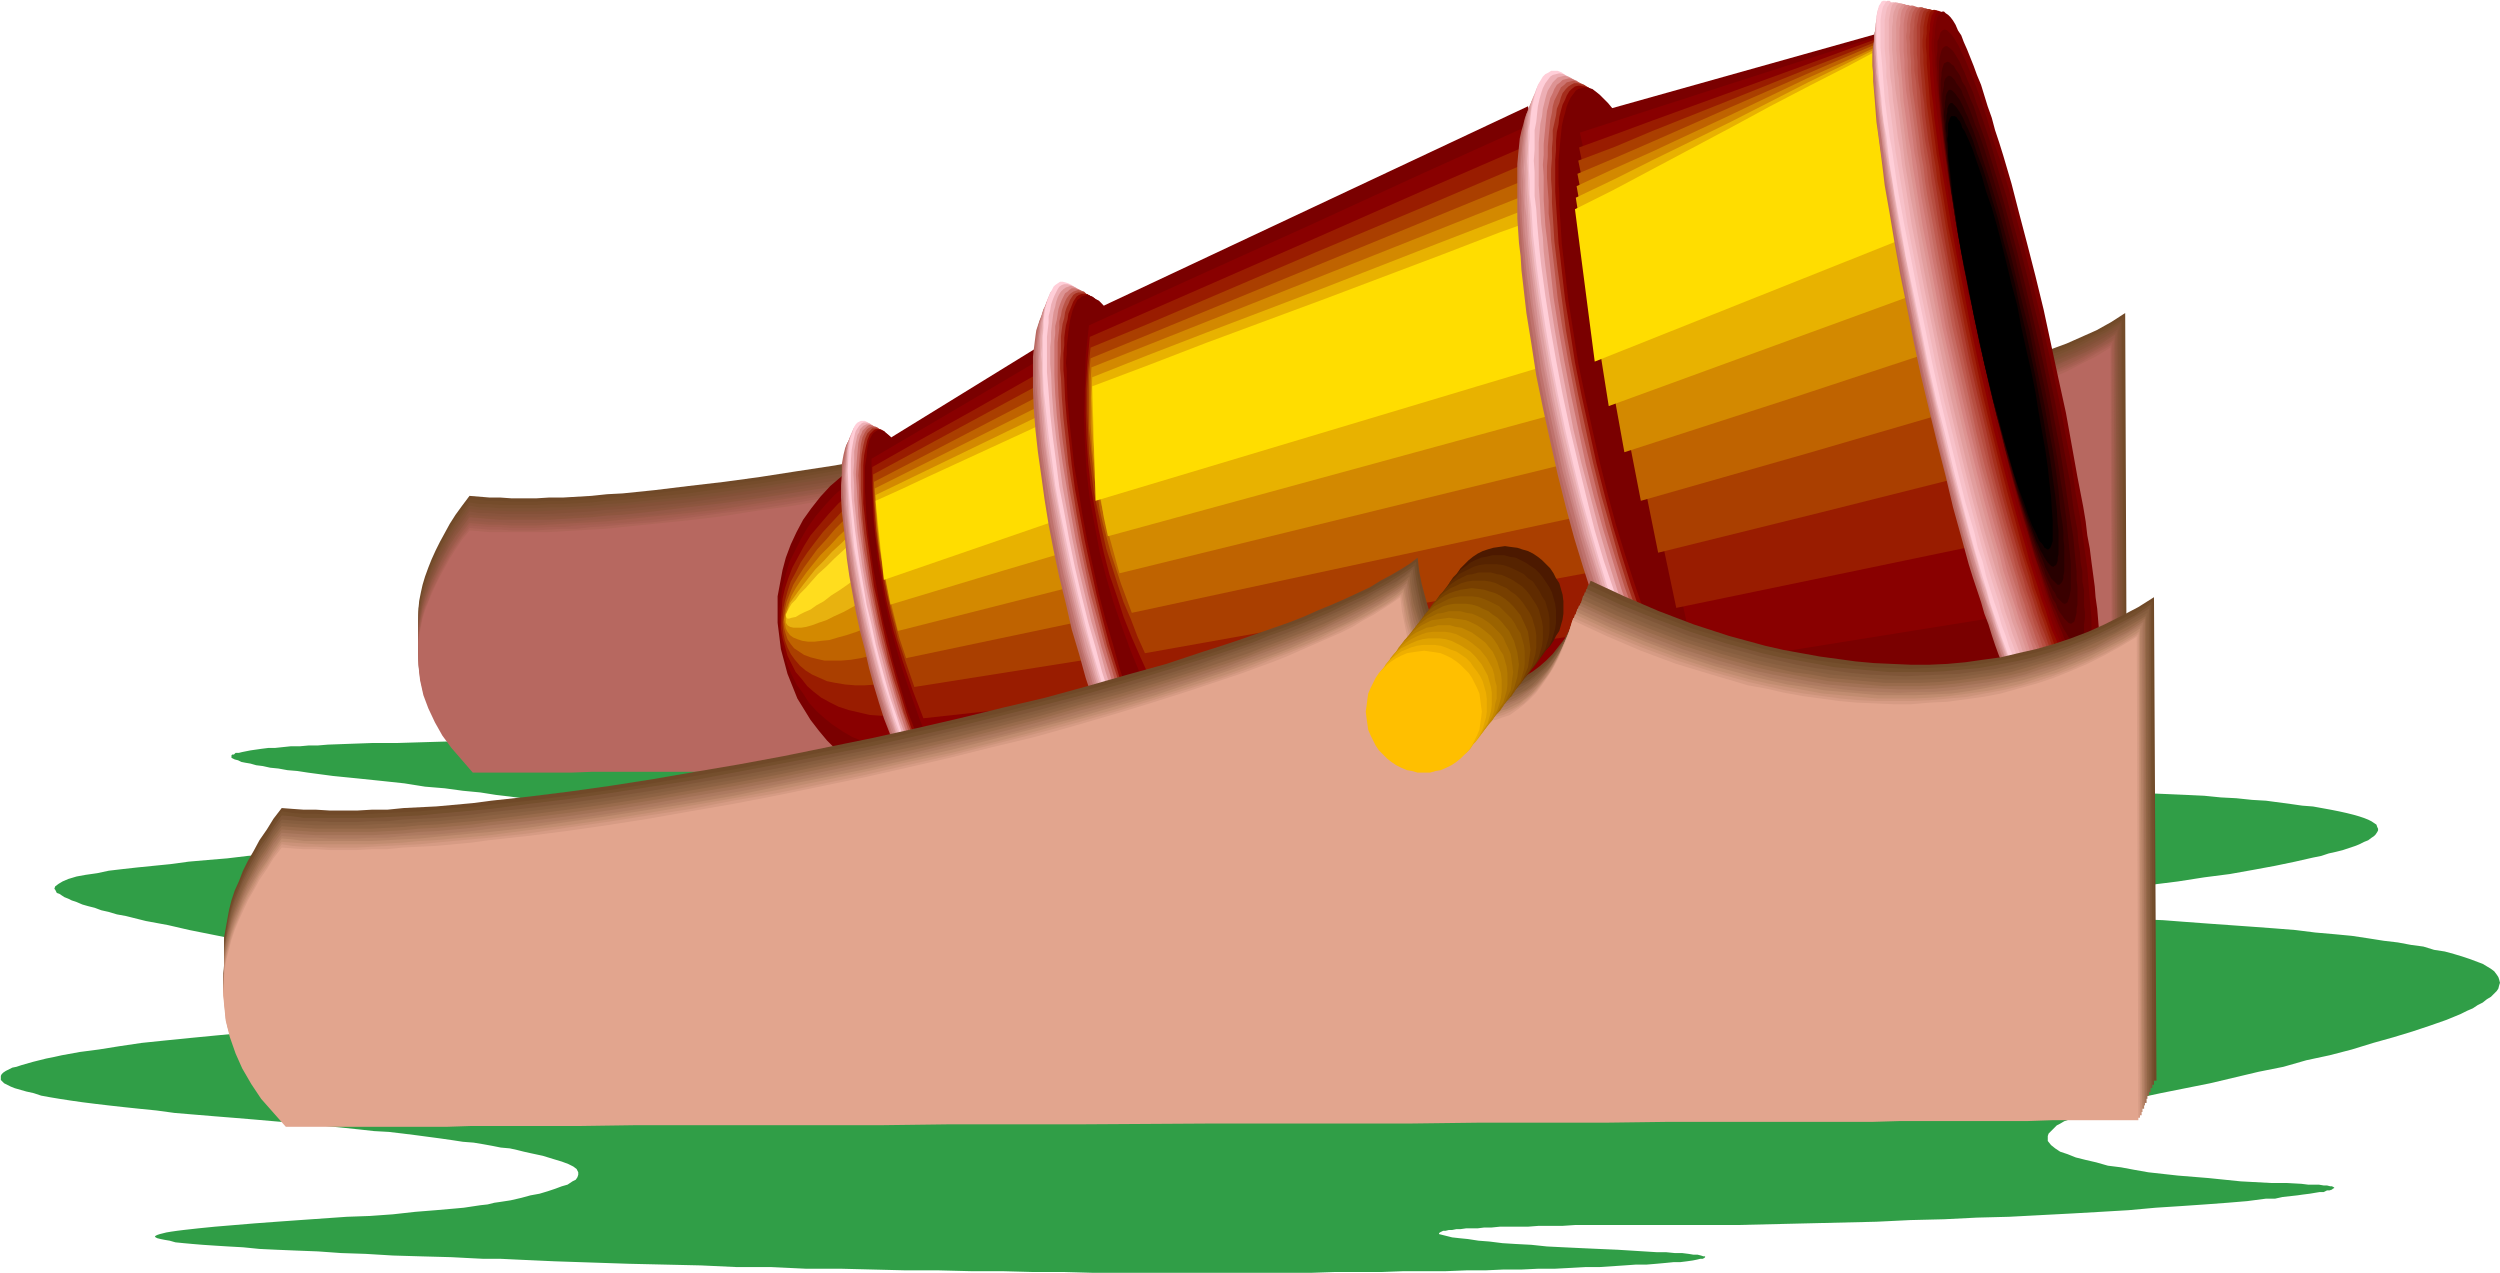 <svg xmlns="http://www.w3.org/2000/svg" fill-rule="evenodd" height="249.663" preserveAspectRatio="none" stroke-linecap="round" viewBox="0 0 3035 1545" width="490.455"><style>.pen1{stroke:none}.brush2{fill:#704928}.brush14{fill:#b76860}.brush15{fill:#7a0000}.brush16{fill:#890000}.brush17{fill:#991c00}.brush18{fill:#aa3f00}.brush19{fill:#bf6300}.brush20{fill:#d38900}.brush23{fill:#bf726d}.brush24{fill:#c9827f}.brush25{fill:#d38e8e}.brush26{fill:#dd9ea0}.brush27{fill:#e8adaf}.brush28{fill:#f2bcc4}.brush29{fill:#ffced8}.brush30{fill:#edafb5}.brush31{fill:#dd9393}.brush32{fill:#cc726d}.brush33{fill:#ba5447}.brush34{fill:#a52d1c}.brush35{fill:#8e0700}.brush36{fill:#e8b200}.brush37{fill:#fd0}</style><path class="pen1" style="fill:#309e47" d="M965 898H744l-41 1h-80l-37 1h-36l-34 1-33 1h-30l-28 1-27 1-12 1h-11l-11 1h-11l-19 2h-8l-8 1-7 1-7 1-5 1-5 1-4 1h-4l-2 2h-2l-1 1v3l2 1 2 1 4 1 4 2 5 1 6 1 7 2 8 1 9 2 10 1 11 2 12 1 13 2 15 2 15 2 30 3 29 3 28 3 25 4 24 2 22 3 21 2 19 3 17 2 15 2 13 2 12 2 9 2 9 2 6 1 4 2 2 2 1 2-1 2-4 2-5 1-7 3-9 2-11 2-13 2-15 2-17 3-20 3-21 3-23 3-25 3-28 4-56 6-56 6-26 3-27 3-25 2-25 3-24 2-23 2-22 3-20 2-20 2-18 2-17 2-14 3-14 2-11 2-10 3-7 3-5 3-4 3-1 3 1 1 1 2 1 2 3 1 3 2 3 2 5 2 4 2 6 2 7 3 7 2 8 2 8 3 9 2 10 3 11 2 12 3 12 3 27 5 26 6 55 11 55 9 55 10 26 5 26 4 25 5 24 4 22 4 21 4 20 4 18 4 16 3 14 4 12 4 5 1 4 2 4 1 3 2 3 2 2 1v2l1 1-1 2-1 1-2 2-3 1-3 1-5 2-5 1-7 1-7 2-8 1-9 1-10 1-12 1-12 1-13 2-14 1-16 1-16 1-69 4-68 5-66 6-32 3-31 3-30 3-29 3-27 4-25 4-23 3-22 4-9 2-10 2-8 2-8 2-7 2-7 2-6 2-5 1-4 2-4 2-3 2-2 2-1 2v5l2 2 2 2 4 2 4 2 5 2 7 2 7 2 9 2 9 3 11 2 12 2 13 2 14 2 16 2 17 2 18 2 19 2 20 2 22 3 24 2 24 2 25 2 24 2 23 2 23 2 21 2 21 2 20 2 19 2 18 2 18 1 17 2 16 2 15 2 15 2 14 2 13 2 13 1 12 2 11 2 10 2 11 1 9 2 8 2 9 2 14 3 13 4 10 3 8 3 6 3 4 3 2 4v3l-1 3-2 3-4 2-6 4-7 2-8 3-9 3-10 3-11 2-11 3-13 3-13 2-7 1-8 2-9 1-20 3-11 1-23 2-25 2-27 3-28 2-28 1-57 4-28 2-27 2-24 2-24 2-10 1-10 1-9 1-9 1-8 1-7 1-6 1-4 1-4 1-3 1-2 1-1 1 1 1 2 1 4 1 5 1 6 1 7 2 10 1 11 1 12 1 15 1 16 1 18 1 20 2 21 1 24 1 26 1 28 2 30 1 33 2 34 1 37 1 19 1 20 1h21l21 1 22 1 22 1 90 3 88 2 43 2h42l42 2h42l40 1 40 1h40l39 1h38l37 1h38l36 1h263l29-1h57l27-1h51l25-1h23l22-1h22l21-1h20l19-1 18-1h17l15-1 15-1 14-1h13l12-1 11-1 10-1h8l8-1 7-1 5-1 4-1h3l2-1 1-1v-1h-2l-3-1-4-1h-5l-6-1-8-1h-9l-10-1h-11l-48-3-23-1-22-1-21-1-20-1-19-2-19-1-16-1-16-2-13-1-13-2-10-1-9-1-8-2-4-1-4-1v-1l1-1 2-1 2-1h3l4-1h4l5-1h5l7-1h14l8-1h9l10-1h34l13-1h29l15-1h196l85-2 85-2 41-2 41-1 40-2 39-1 38-2 38-2 35-2 34-2 33-3 31-2 29-2 27-2 24-2 23-3h11l9-2 9-1 9-1 7-1 8-1 6-1 6-1h5l4-2h3l3-1 1-1 2-1-1-1-2-1h-2l-4-1h-4l-6-1h-13l-8-1-18-1h-19l-37-2-39-4-37-3-18-2-18-2-17-3-16-3-16-2-14-4-13-3-12-3-10-4-9-3-6-4-5-4-4-5v-6l1-3 2-2 2-2 3-3 3-3 4-2 5-3 6-2 6-3 7-3 8-2 8-3 10-3 9-3 11-3 12-3 13-3 13-3 14-3 60-12 59-14 30-6 28-8 28-6 27-7 26-8 25-7 23-7 21-7 20-7 17-7 8-4 7-3 6-4 6-3 5-4 5-3 4-4 3-3 2-3 1-4 1-3-1-4-1-3-2-3-3-4-4-3-5-3-5-3-8-3-8-3-9-3-10-3-11-3-13-2-13-4-15-2-16-3-17-2-19-3-20-3-21-2-23-2-24-3-25-2-27-2-28-2-28-2-27-2-26-2-25-1-24-2-23-1-21-1-20-2-19-1-19-1-17-1-16-1-15-1-14-1h-14l-12-1h-11l-10-1h-10l-8-1h-7l-7-1h-21l-2-1h-1 2l2-1h20l6-1h21l17-1 20-1 20-2 23-2 25-1 26-3 28-2 30-3 30-4 32-4 32-4 32-5 31-4 28-5 27-5 24-5 22-5 10-2 9-3 9-2 8-2 15-5 5-2 6-3 5-2 4-3 3-2 2-2 2-3 1-2v-2l-1-2-1-3-3-2-3-2-4-2-5-2-6-2-7-2-8-2-9-2-10-2-11-2-11-2-13-1-14-2-15-2-15-2-17-1-19-2-19-1-20-2-21-1-23-1-24-1-25-2h-26l-27-2h-29l-29-2h-31l-32-1-34-1h-35l-36-1h-37l-39-1h-80l-40-1h-39l-38-1h-38l-36-1-36-1h-36l-34-1h-34l-33-1-32-1-32-1-31-1-30-1-29-1-57-2-28-1-26-1-26-2-25-1-25-1-24-1-24-1-22-1-22-2-22-1-20-1-21-1-19-2-19-1-18-1-17-1-17-2-16-1-16-1-15-1-14-1-14-1-13-1-13-1-12-2-11-1-11-1-10-1-10-1h-9l-16-2-14-2-12-1-10-1-7-1-5-1h-5z"/><path class="pen1 brush2" d="m570 602 12 1 12 1h13l14 1h30l16-1h17l17-1 17-1 19-2 19-1 39-4 41-5 43-5 44-6 45-7 46-7 47-9 48-8 95-19 47-10 47-11 47-11 45-11 45-12 43-11 41-13 40-12 38-12 36-13 17-6 16-6 16-7 15-6 15-6 13-6 13-7 12-6 11-6 10-6 10-7 8-5 2 14 3 13 3 13 3 12 4 11 5 10 5 10 5 8 6 8 6 7 5 6 7 5 7 5 6 3 7 3 7 1 8 1h7l7-2 7-2 7-3 8-4 7-5 6-6 7-7 7-8 6-9 6-10 6-11 6-12 5-13 4-14 37 17 37 15 38 13 38 13 39 10 38 8 40 7 39 4 19 1h39l20-1 19-1 19-3 19-2 19-4 19-5 19-5 18-6 19-7 18-8 18-8 18-10 17-11 2 509h-22l-23 1h-155l-28 1h-282l-68 1h-209l-72 1h-289l-72 1h-210l-68 1H803l-29 1H619l-22 1h-23l-13-15-13-16-11-15-9-16-8-16-6-17-4-17-2-18v-28l1-10 2-10 2-9 3-10 4-11 4-10 5-11 5-10 6-11 6-11 7-11 8-11 9-12z"/><path class="pen1" style="fill:#754c2b" d="m570 606 12 1 12 1h13l14 1h30l16-1h16l18-1 17-1 18-2 19-1 40-4 41-5 42-5 45-6 45-7 46-7 47-8 47-9 95-19 94-21 46-11 46-11 44-12 43-11 42-12 40-13 38-12 35-12 17-7 16-6 16-6 15-6 15-7 13-6 13-6 12-6 11-7 11-6 9-6 8-6 2 14 3 14 3 13 3 11 5 11 4 11 5 9 5 9 6 7 6 7 6 6 6 6 7 4 7 3 7 3 7 1 7 1h7l7-1 8-2 7-3 7-4 7-6 7-5 7-8 6-7 7-10 6-9 5-12 6-11 5-13 5-15 36 17 37 15 38 14 38 12 39 10 39 9 39 6 39 4 19 1h40l19-1 19-1 19-2 20-3 19-4 19-5 18-5 19-6 18-7 18-8 18-8 18-10 18-11v255l1 255h-119l-26 1h-298l-66 1h-207l-71 1h-216l-144 1h-213l-69 1H891l-30 1H619l-22 1h-23l-13-15-13-15-11-16-9-16-8-16-6-17-4-17-2-18v-28l1-10 2-9 2-10 3-10 4-10 4-11 5-10 5-11 6-11 6-11 7-11 8-11 9-12z"/><path class="pen1" style="fill:#7a4f30" d="m570 610 12 2h12l13 1h44l16-1h16l18-1 17-1 18-2 19-1 40-4 41-4 42-6 44-6 45-7 46-8 47-7 47-9 95-19 47-10 47-11 46-11 46-11 44-12 43-11 42-13 39-12 38-12 36-13 17-6 16-6 16-6 15-7 14-6 13-6 13-6 12-7 11-6 11-6 9-6 8-6 2 14 3 13 3 13 4 12 4 11 4 11 5 9 5 9 6 7 6 8 6 5 6 6 7 4 7 3 7 3 7 1 7 1h7l7-1 8-2 7-3 7-4 7-5 7-7 7-6 6-8 7-9 6-10 5-11 6-12 5-13 5-15 36 17 37 15 38 14 38 12 39 10 39 9 39 6 39 4 19 1h39l20-1 19-1 19-2 19-3 19-4 19-5 19-5 18-6 19-7 18-8 18-9 18-9 17-10 3 509h-146l-27 1h-271l-66 1h-348l-144 1-145 1h-348l-66 1H891l-59 1H574l-13-14-13-16-11-15-9-16-8-16-6-17-4-17-2-18v-28l1-10 2-9 2-10 3-10 4-10 4-11 5-10 5-11 6-11 6-11 7-11 8-11 9-12z"/><path class="pen1" style="fill:#7f5135" d="m570 614 12 2h12l13 1h44l16-1h16l17-1 18-1 18-2 19-1 39-4 41-4 43-6 44-6 45-7 46-8 47-7 47-9 94-19 47-10 47-11 46-11 46-11 44-12 42-12 42-12 40-12 38-12 35-13 17-6 16-6 16-7 29-12 14-6 12-6 12-7 11-6 11-6 9-6 9-6 2 14 2 13 3 13 4 12 4 11 5 11 4 9 6 8 5 8 6 7 6 6 7 6 6 4 7 3 7 3 7 1 7 1h8l7-1 7-2 7-4 7-3 7-6 7-6 7-7 6-8 7-8 6-11 5-11 6-11 5-14 5-14 36 17 37 15 38 14 38 12 39 10 39 8 39 6 39 4 20 2h39l19-1 19-1 20-3 19-3 19-3 19-5 18-5 19-6 18-7 19-8 17-9 18-9 18-11 1 255 1 255h-257l-60 1h-192l-67 1h-282l-287 1-72 1h-277l-66 1H803l-29 1H574l-13-14-13-16-11-15-9-16-8-16-6-17-4-17-2-18v-28l1-10 2-9 2-10 3-10 4-10 4-11 5-10 5-11 6-11 6-11 7-11 8-11 9-12z"/><path class="pen1" style="fill:#845138" d="m570 618 12 1 12 1h13l14 1h30l16-1 16-1 17-1 18-1 18-1 19-2 39-4 41-4 43-5 44-7 44-7 46-7 47-8 47-9 94-19 94-20 46-11 45-12 45-11 42-12 42-12 39-12 38-12 36-13 17-6 16-6 16-7 15-6 14-6 13-7 13-5 12-7 11-6 10-6 10-6 8-6 2 14 3 13 3 13 3 12 5 11 4 10 5 10 5 8 5 8 6 7 7 6 6 5 7 4 7 4 7 2 7 2h14l7-1 7-2 8-3 7-4 7-5 7-6 6-7 7-8 6-9 6-10 6-11 5-12 6-13 4-14 37 16 37 15 37 14 39 13 39 10 39 8 38 6 40 4 19 2h39l20-1 19-1 19-3 20-3 19-4 19-4 18-5 19-6 18-7 18-8 18-9 18-10 17-10 1 255 1 255h-257l-60 1h-191l-68 1h-280l-288 1-71 1h-277l-66 1H803l-29 1H574l-13-15-13-15-11-15-9-16-8-17-6-17-4-17-2-18v-27l1-10 2-10 2-10 3-9 4-11 4-10 5-11 5-10 6-11 6-11 7-11 8-12 9-11z"/><path class="pen1" style="fill:#89543d" d="m570 621 12 2h12l13 1h60l16-1 17-1 18-1 18-2 19-1 39-4 41-4 42-6 44-6 45-7 46-7 46-8 47-9 94-19 48-10 46-11 46-11 45-11 44-12 43-11 41-12 40-13 38-12 35-12 17-7 16-6 16-6 15-6 14-7 13-6 13-6 12-6 11-7 11-5 9-7 8-6 2 14 3 14 3 13 4 11 4 11 4 11 5 9 5 9 6 7 6 8 6 6 6 5 7 4 7 3 7 3 7 1 7 1h7l8-1 7-2 7-3 7-4 7-6 7-5 6-7 7-8 6-9 6-10 6-11 6-12 5-13 5-14 36 16 37 15 38 14 38 12 39 10 39 9 39 6 39 4 19 1 20 1h20l19-1 19-2 19-2 20-3 19-4 19-4 18-6 19-6 18-7 18-7 18-9 18-10 17-10 2 254v255h-119l-26 1h-233l-64 1h-202l-69 1h-142l-288 1h-142l-70 1H953l-62 1H719l-26 1H574l-13-15-13-15-11-16-9-15-8-17-6-17-4-17-2-18v-28l1-9 2-10 2-10 3-10 4-10 4-10 5-11 5-11 6-10 6-12 7-11 8-11 9-12z"/><path class="pen1" style="fill:#8e563f" d="m570 625 12 1 12 1h13l14 1h30l16-1h16l17-1 18-1 18-2 19-2 39-3 41-5 42-5 44-6 44-7 46-8 47-8 47-9 94-18 47-10 46-11 46-11 45-11 44-12 43-12 41-12 40-12 37-12 36-13 16-6 17-6 15-6 15-7 14-6 14-6 12-6 13-7 11-6 10-6 9-6 9-6 2 14 2 13 4 13 3 12 4 11 4 10 6 10 5 9 5 7 6 7 6 6 7 6 6 4 7 3 7 2 7 2 7 1h7l8-1 7-3 7-2 7-5 7-5 7-5 7-8 7-8 6-9 6-9 6-12 5-12 5-13 5-14 37 17 37 15 37 13 39 13 38 10 39 8 39 7 39 3 20 2h39l19-1 20-1 19-3 19-2 19-4 19-5 19-5 18-6 19-7 18-8 18-9 17-9 18-11 2 509h-22l-23 1h-154l-29 1h-280l-67 1h-209l-71 1h-359l-70 1h-272l-63 1H746l-27 1H574l-13-15-13-15-11-15-9-16-8-17-6-16-4-18-2-18v-27l1-10 2-10 2-9 3-10 4-11 4-10 5-11 5-10 6-11 6-11 7-11 8-12 9-11z"/><path class="pen1" style="fill:#965947" d="m570 628 12 1 12 1 13 1h60l16-1 17-1 18-1 18-2 19-1 38-4 41-5 42-5 44-6 45-7 45-7 47-9 47-8 94-19 47-10 46-11 46-11 45-11 44-11 43-12 41-13 39-12 38-12 35-12 17-7 16-6 16-6 15-7 14-6 13-6 13-6 12-7 11-6 10-6 10-6 9-6 2 14 2 14 3 12 4 12 4 11 4 10 5 10 5 9 6 8 6 6 6 6 6 6 7 4 7 3 6 3 8 2h14l7-1 7-2 8-3 7-4 7-5 7-6 7-7 6-8 6-9 6-10 6-11 6-12 5-13 5-15 36 17 37 15 38 14 38 12 39 10 39 9 39 6 39 4 20 1 19 1h19l20-2 19-1 19-2 19-3 19-4 19-5 19-5 19-6 18-7 18-8 18-8 18-10 17-11 2 255v255h-199l-28 1h-280l-68 1h-208l-71 1h-287l-71 1h-209l-67 1H802l-28 1H619l-22 1h-23l-13-15-13-15-11-16-9-16-8-16-6-17-4-17-2-18v-28l1-10 2-9 2-10 3-10 4-10 4-11 5-10 5-11 6-11 6-11 7-11 8-11 9-12z"/><path class="pen1" style="fill:#9b5b49" d="m570 632 12 1 12 1h13l14 1h29l16-1 17-1h17l18-2 18-1 19-2 38-3 41-5 42-6 44-6 45-6 45-8 46-8 47-9 94-19 47-10 46-10 46-11 45-12 44-11 43-12 41-12 39-12 38-13 35-12 17-6 16-7 16-6 15-6 14-7 13-6 13-6 12-6 11-7 10-6 10-6 8-6 2 14 3 14 3 12 3 13 4 11 5 10 5 10 5 8 6 8 5 7 6 6 7 5 6 4 7 3 7 3 7 2 8 1 7-1 7-1 7-2 7-3 8-4 7-5 6-6 7-7 7-8 6-9 6-10 6-11 6-12 5-14 4-14 37 17 37 15 38 14 38 12 38 11 39 8 39 6 40 4 19 1 19 1 20-1h20l19-2 19-2 19-3 19-4 19-4 19-6 18-6 19-7 18-8 18-8 18-10 17-10 2 509h-119l-26 1h-171l-62 1h-334l-71 1h-71l-143 1h-355l-68 1H952l-61 1H619l-22 1h-23l-13-15-13-15-11-16-9-15-8-17-6-17-4-17-2-18v-28l1-9 2-10 2-10 3-10 4-10 4-10 5-11 5-11 6-10 6-11 7-11 8-12 9-11z"/><path class="pen1" style="fill:#a35e4f" d="m570 635 12 1 12 1h13l14 1h29l16-1 17-1 17-1 18-1 18-1 18-2 39-4 41-4 42-5 44-7 44-7 46-7 46-8 47-9 93-19 93-21 46-10 45-12 44-11 42-12 41-12 40-12 37-13 35-12 17-6 17-7 15-6 15-6 14-7 13-6 13-6 12-6 11-7 11-5 9-7 8-6 2 15 3 13 3 13 3 12 5 11 4 10 5 10 5 8 6 8 5 7 7 6 6 5 7 4 7 4 7 2 7 2 7 1 7-1 7-1 8-2 7-3 7-4 7-5 7-6 6-7 7-8 7-9 5-10 6-11 6-12 5-13 5-14 36 16 37 15 38 14 38 12 39 11 39 8 39 6 39 4 19 2h40l19-1 19-2 19-2 20-3 19-4 19-4 18-5 19-6 18-7 18-8 18-9 18-10 18-10 1 255 1 254h-46l-23 1h-247l-62 1h-197l-68 1h-211l-143 1h-214l-71 1h-270l-64 1H802l-28 1H574l-13-15-13-15-11-15-9-16-8-17-6-17-4-17-2-18v-27l1-10 2-10 2-10 3-9 4-11 4-10 5-11 5-10 6-11 6-11 7-11 8-12 9-11z"/><path class="pen1" style="fill:#a86054" d="m570 638 12 1 12 1h13l14 1h29l16-1h17l17-2 18-1 18-1 18-1 39-4 41-5 42-5 43-7 45-6 45-8 47-8 46-8 94-19 93-21 45-11 45-12 44-11 43-12 40-12 40-12 37-13 36-12 16-6 16-6 16-7 15-6 14-6 13-6 13-7 12-6 11-6 10-6 9-7 9-6 2 15 3 13 3 13 3 12 5 11 4 10 5 10 5 8 5 8 6 7 7 6 6 5 7 5 6 3 8 3 7 1 7 1 7-1 7-1 8-2 7-3 7-4 7-5 7-6 6-7 7-8 6-9 6-10 6-11 6-12 5-13 5-14 36 16 37 15 38 14 38 12 38 11 40 8 39 6 39 4 19 1 20 1h19l20-1 19-2 19-2 19-3 19-4 19-4 19-6 18-6 19-7 18-7 18-9 18-10 17-10 2 509h-45l-23 1h-188l-60 1h-326l-69 1h-142l-286 1h-141l-70 1h-135l-65 1H719l-26 1H574l-13-15-13-15-11-15-9-16-8-17-6-16-4-18-2-18v-27l1-10 2-10 2-9 3-10 4-11 4-10 5-11 5-10 6-11 6-11 7-11 8-11 9-12z"/><path class="pen1" style="fill:#af6559" d="m570 641 12 1 12 1h13l14 1h29l16-1 17-1h17l17-2 18-1 19-2 39-3 40-5 43-6 43-5 44-7 46-8 46-8 46-9 94-19 93-20 46-11 44-11 44-12 42-12 42-12 39-12 37-12 35-13 17-6 16-6 16-7 14-6 15-6 13-7 13-6 11-6 12-6 10-6 9-6 9-6 2 14 2 13 3 13 4 12 4 11 4 10 5 10 5 8 6 8 6 7 6 6 6 5 7 4 7 4 7 2 7 2 7 1h7l7-2 8-2 7-3 7-4 7-5 7-6 7-7 6-8 7-9 6-10 6-11 5-12 5-13 5-14 36 16 38 15 37 14 39 12 38 11 39 8 39 6 39 4 20 1 19 1h20l19-1 20-2 19-2 19-3 19-4 19-4 18-5 19-6 18-8 18-7 19-9 17-10 18-10 1 255 1 254h-22l-23 1h-271l-62 1h-129l-67 1h-278l-287 1h-141l-69 1h-135l-65 1H719l-26 1H574l-13-14-13-16-11-15-9-16-8-17-6-16-4-18-2-17v-28l1-10 2-9 2-10 3-11 4-9 4-11 5-10 5-11 6-11 6-11 7-11 8-12 9-11z"/><path class="pen1 brush14" d="m570 644 12 1 12 1h72l17-1 17-1 17-1 18-1 19-2 39-4 40-4 42-5 44-7 44-6 46-8 45-8 47-9 93-19 93-20 46-11 44-12 44-11 43-12 40-12 39-12 38-13 35-12 17-6 16-7 15-6 15-6 14-7 14-5 12-7 12-6 12-6 10-6 9-7 9-6 2 15 2 13 3 13 4 12 4 11 4 10 5 9 5 9 6 8 6 7 6 6 6 5 7 4 7 4 7 2 7 2h14l7-1 8-2 7-3 7-4 7-5 7-6 7-7 6-8 7-9 6-10 5-11 6-12 5-13 5-14 36 16 37 15 38 14 38 12 39 10 39 9 39 6 39 4 19 1 20 1h20l19-1 19-2 20-2 19-3 19-4 19-4 18-5 19-7 18-6 19-8 17-9 18-9 18-11 2 509h-119l-27 1h-232l-64 1h-200l-69 1h-141l-286 1h-141l-69 1H952l-62 1H719l-26 1H574l-13-15-13-15-11-15-9-16-8-17-6-16-4-18-2-18v-28l1-9 2-10 2-10 3-10 4-10 4-10 5-11 5-10 6-11 6-11 7-11 8-12 9-11z"/><path class="pen1 brush15" d="m1037 566-15 12-14 12-12 13-11 14-10 14-8 15-7 15-6 16-4 15-3 16-3 16v32l2 16 2 16 4 15 4 15 6 15 6 15 8 13 8 13 10 13 10 12 11 11 12 10 13 9 14 9 14 7 15 6 16 5 17 3 17 3-13-49-12-49-23-100-23-101-12-49-13-48z"/><path class="pen1 brush16" d="m1042 576-15 13-14 12-12 13-11 13-10 14-8 14-7 14-7 14-4 14-4 15-2 14-2 14v14l1 14 2 13 3 13 4 13 5 12 6 12 8 11 7 11 9 10 10 9 10 8 12 8 12 7 13 5 14 5 15 4 15 2 16 1h16l-11-40-10-42-20-85-19-86-10-41-12-42z"/><path class="pen1 brush17" d="m1047 586-15 13-14 12-12 13-11 13-11 13-8 13-7 13-7 13-5 13-4 12-3 13-1 13-1 11v12l2 12 3 10 3 11 5 10 5 10 7 8 7 9 8 7 9 7 11 6 10 5 12 4 13 3 13 3 14 1h15l15-1 16-2-9-34-9-35-16-71-17-71-9-35-9-34z"/><path class="pen1 brush18" d="m1051 596-15 13-14 12-12 13-11 12-10 13-9 12-8 12-6 12-6 11-4 12-3 11-2 10-1 11v9l1 10 2 9 3 8 4 8 5 7 6 7 7 6 8 5 9 4 9 4 10 2 12 2 12 1h12l14-1 14-2 15-3 16-4-8-27-7-28-27-115-7-29-9-27z"/><path class="pen1 brush19" d="m1055 605-15 13-14 12-12 12-11 13-11 12-8 11-8 11-7 11-6 10-4 10-4 10-2 9-1 9-1 7 1 8 2 7 2 6 4 6 4 5 6 4 6 4 8 3 8 2 9 2h20l12-1 12-2 13-3 14-4 14-5 16-6-7-21-6-22-10-45-11-45-6-22-7-21z"/><path class="pen1 brush20" d="m1059 614-15 13-13 12-13 12-11 12-11 11-9 11-8 10-7 10-6 9-5 9-3 8-3 8-2 7-1 6 1 6 1 5 2 4 3 4 4 3 5 2 6 2 7 1h8l8-1 10-1 10-3 11-3 12-4 12-5 14-6 14-6 15-8-5-15-5-16-8-33-8-34-4-15-6-15z"/><path class="pen1" style="fill:#e8b20f" d="m1063 621-15 14-14 12-12 12-12 11-10 11-10 10-8 10-7 9-6 8-5 7-5 7-2 6-2 6-1 5v7l2 3 3 2 4 1h10l6-1 7-2 8-3 9-3 10-5 11-5 11-6 12-7 13-7 14-9 14-9-4-10-3-10-5-22-6-22-3-10-4-10z"/><path class="pen1" style="fill:#ffdd1e" d="m1066 629-15 13-13 13-13 12-12 11-10 10-10 9-8 9-7 8-7 7-5 7-5 5-3 5-2 4-2 4v2l1 2 1 1h2l3-1 5-1 5-3 6-3 7-3 7-5 9-5 9-7 11-7 10-7 12-9 13-9 13-10 14-11-3-5-2-4-2-11-4-12-2-5-3-4z"/><path class="pen1 brush14" d="M1137 982h-4l-3-1-2-1-6-5-5-7-6-9-6-10-6-13-7-13-6-16-6-17-7-18-6-19-6-20-6-22-5-22-6-23-5-23-4-22-4-22-3-21-2-21-2-19-2-17-1-17v-15l1-14v-12l2-11 2-8 3-7 2-2 2-2 2-1 2-1h5l2 1 2 2 6 4 6 7 5 9 7 10 6 12 6 15 6 15 7 17 6 18 6 19 6 20 6 22 6 22 5 23 5 23 4 23 4 21 3 21 3 20 2 20 1 18 1 16v29l-1 12-2 11-2 8-3 7-2 2-4 3-2 1z"/><path class="pen1 brush23" d="M1139 983h-4l-3-2-2-1-6-4-5-8-6-8-6-11-6-12-7-14-6-16-7-17-6-18-6-19-6-21-6-22-6-22-5-23-5-23-4-23-4-22-4-21-2-21-2-19-1-18-1-17-1-15 1-14 1-12 2-10 1-9 4-7 1-2 2-2 2-1 2-1 3-1 2 1 2 1 3 2 5 4 6 7 6 9 6 10 6 13 7 14 6 15 6 17 7 18 6 20 6 21 6 21 5 23 6 23 5 23 4 23 4 22 3 21 3 20 2 19 1 19 1 16v29l-1 13-2 10-2 9-3 6-2 3-2 2-2 1-2 1z"/><path class="pen1 brush24" d="M1141 983h-4l-3-1-3-1-5-5-6-7-5-9-6-11-7-12-6-14-6-16-7-17-6-18-6-20-7-21-6-22-5-22-6-24-4-23-5-23-4-22-3-21-3-21-2-19-1-18-1-17v-30l2-12 1-11 2-8 3-7 2-2 2-2 2-2h2l2-1 2 1 3 1 2 1 6 5 5 7 6 9 7 10 6 13 6 14 6 16 7 17 6 18 6 20 6 21 6 22 6 22 5 23 6 24 4 23 4 22 3 21 2 21 2 19 2 18 1 17v30l-1 12-2 10-2 9-3 7-2 2-2 2-2 2h-2z"/><path class="pen1 brush25" d="M1143 983h-4l-3-1-3-1-5-5-6-7-6-9-5-11-7-12-6-14-6-16-7-18-6-18-7-20-6-21-6-22-6-23-5-23-5-24-5-22-3-23-4-21-2-21-2-20-2-18v-17l-1-16 1-13 1-13 1-11 2-8 2-4 3-6 2-2 2-1 2-1h2l3 1 2 1 3 1 5 5 6 7 5 9 7 11 6 13 6 14 7 16 6 17 6 19 7 19 6 21 6 22 6 22 5 24 5 24 5 23 3 22 4 22 2 20 2 20 2 18 1 17v30l-1 12-2 11-2 8-2 4-3 6-2 1-2 2h-2z"/><path class="pen1 brush26" d="M1145 984h-4l-3-1-3-2-5-5-6-6-6-9-5-12-7-12-6-14-7-16-6-18-7-19-6-19-6-21-6-22-6-23-6-24-5-24-4-23-4-23-3-21-3-21-2-20-2-18v-17l-1-16 1-14 1-13 1-10 2-9 2-4 3-5 2-2 2-1 2-1h5l2 1 3 1 5 5 6 7 6 9 6 11 6 13 7 14 6 16 7 18 6 18 6 20 6 21 7 22 5 23 6 24 5 24 4 23 4 22 3 22 3 21 2 19 2 19 1 17v16l-1 14v12l-2 11-2 9-2 3-1 4-2 2-2 2-2 1-2 1z"/><path class="pen1 brush27" d="M1147 985h-2l-3-1-2-1-3-1-5-5-6-7-6-9-6-11-6-13-7-14-6-17-7-17-6-19-7-20-6-21-6-22-6-23-5-24-6-24-4-24-4-22-3-22-3-21-2-20-1-19-1-17-1-15 1-15 1-12 1-11 3-9 1-3 1-3 2-3 2-2 2-1 2-1h5l2 1 3 2 5 4 6 8 6 9 6 11 6 12 7 15 6 16 6 18 7 18 6 20 7 22 6 22 6 23 5 24 5 24 5 23 4 23 3 22 3 20 2 20 1 19 1 17v30l-1 12-1 12-3 8-1 4-2 3-1 2-2 2-2 2-2 1z"/><path class="pen1 brush28" d="M1148 985h-4l-3-1-2-2-6-5-5-7-6-9-6-11-7-13-6-14-7-17-6-17-7-19-6-20-6-21-6-23-6-23-6-24-5-24-4-24-4-22-4-22-3-21-2-21-1-18-1-18v-42l2-11 2-9 2-4 1-3 2-2 4-4h2l2-1 5 2 3 1 5 5 6 7 6 9 6 11 6 13 7 15 6 16 7 18 6 19 7 20 6 21 6 22 6 24 5 24 6 24 4 23 4 23 3 22 3 21 2 20 2 19 1 17v31l-1 12-2 11-2 9-1 3-2 3-2 3-4 3-2 1z"/><path class="pen1 brush29" d="m1150 985-2 1-5-2-3-1-2-3-3-2-6-8-6-9-6-11-6-13-7-14-6-17-6-17-7-19-6-21-7-21-6-23-6-23-5-24-5-24-5-24-4-23-4-22-2-21-2-21-2-18-1-18-1-16 1-14 1-13 1-11 3-8 1-4 1-3 2-3 2-2 2-1 2-1h5l2 1 3 2 2 2 3 3 6 7 6 9 6 11 6 13 7 15 6 16 7 18 7 19 6 20 6 22 6 22 6 24 6 24 5 24 4 24 4 23 4 22 2 21 2 20 2 18 1 18v30l-1 13-1 11-3 9-1 4-1 3-2 2-2 2-2 2h-2z"/><path class="pen1 brush30" d="M1153 983h-5l-2-1-3-1-5-5-6-8-6-9-6-10-6-13-7-15-6-16-7-18-6-19-7-20-6-21-6-22-6-23-5-24-6-24-4-24-4-23-3-21-3-22-2-19-2-19-1-17v-31l1-12 2-11 2-9 1-3 2-3 2-3 3-3 2-1h5l3 1 2 2 5 5 6 7 6 9 6 11 7 13 6 14 7 16 6 18 7 19 6 20 6 21 6 22 6 24 6 24 5 24 4 23 4 23 4 22 3 21 1 20 2 18 1 18v30l-1 12-2 11-2 9-1 4-2 3-1 2-2 2-2 2h-2z"/><path class="pen1 brush31" d="M1156 982h-3l-2-1h-3l-2-2-5-5-6-7-6-9-6-11-7-13-6-14-7-16-6-17-7-19-6-20-6-21-6-23-6-22-5-24-5-24-5-23-4-23-3-21-3-21-2-20-2-19v-17l-1-16 1-14v-12l2-11 2-9 2-3 1-4 2-2 2-2 2-1 2-1h4l3 1 2 2 6 5 6 6 6 9 5 12 7 12 6 14 7 17 6 17 7 19 6 20 7 21 5 22 6 23 6 24 5 24 4 23 4 22 4 22 2 21 2 19 2 19 1 17v30l-1 13-2 11-2 8-1 4-2 3-1 3-2 2-2 1-2 1z"/><path class="pen1 brush32" d="M1158 980h-5l-3-1-2-2-5-5-6-7-6-9-6-10-6-13-6-14-7-16-7-18-6-18-6-20-6-21-6-22-6-22-6-24-5-24-4-23-4-22-3-22-3-21-2-19-1-19-1-17-1-15 1-15 1-12 1-11 2-8 2-4 1-3 2-2 2-2 2-2 2-1h2l3 1 2 1 3 1 5 5 6 7 6 9 6 11 6 12 6 15 7 15 6 18 7 18 6 21 6 20 6 22 6 23 6 24 5 24 4 22 4 23 3 22 3 20 2 20 1 18 1 17v30l-1 12-2 11-2 8-1 4-2 3-1 3-2 2-2 1-2 1z"/><path class="pen1 brush33" d="M1160 978h-5l-2-1-3-2-5-5-6-6-6-9-6-11-6-12-6-15-7-15-6-17-6-19-7-20-6-21-6-21-6-23-5-23-5-24-5-23-3-22-4-21-2-21-2-19-2-19v-17l-1-15 1-14 1-13 1-10 2-9 3-6 2-3 2-2 2-1 2-1h5l2 1 3 2 5 4 6 8 5 8 7 11 6 13 6 14 7 16 6 17 6 18 7 20 6 21 6 22 6 23 5 23 5 23 5 23 3 23 4 21 2 20 2 20 2 18v17l1 15-1 14-1 13-1 10-2 9-4 6-1 3-2 2-2 1-2 1z"/><path class="pen1 brush34" d="m1162 976-2 1-3-1-2-1-3-1-5-5-6-7-6-9-6-10-6-12-6-15-6-15-7-18-7-18-5-19-7-21-6-21-5-23-6-23-5-24-4-22-4-23-3-21-3-20-2-19-1-19-1-17v-29l1-12 2-11 2-8 3-7 2-2 2-2 2-2h6l3 1 2 1 6 5 5 7 6 9 7 10 5 13 7 14 6 16 7 17 6 18 6 20 6 20 6 22 6 23 5 23 6 23 4 23 3 22 4 21 2 20 2 20 2 18 1 17v15l-1 14-1 12-1 11-2 8-4 7-1 2-2 2-2 2h-2z"/><path class="pen1 brush35" d="M1164 975h-4l-3-1-3-2-5-4-5-7-6-9-7-10-6-13-6-14-6-15-7-17-6-18-6-20-6-20-6-22-6-22-5-23-5-24-5-22-3-22-3-21-3-21-2-19-2-18v-46l1-12 2-10 2-9 3-7 2-2 2-2 1-1 2-1h5l3 1 2 2 6 5 5 6 6 9 6 11 6 12 7 14 6 16 6 17 7 18 6 19 6 21 6 21 5 23 6 23 5 23 4 23 4 21 3 22 2 20 2 19 2 18 1 17v15l-1 14v12l-2 11-2 8-3 7-2 2-2 2-2 1-2 1z"/><path class="pen1 brush15" d="M1166 974h-5l-2-1-3-2-5-5-6-6-6-9-6-11-5-12-7-14-6-15-6-17-7-18-6-20-6-20-6-21-5-22-6-23-5-23-4-23-4-22-3-21-3-20-2-19-1-18-1-17v-28l2-13 1-10 2-9 3-6 2-3 4-3 2-1h2l3 1h2l2 2 6 5 5 7 6 8 7 11 6 12 6 14 6 15 7 17 6 19 6 19 6 20 6 21 6 23 5 23 5 23 4 22 4 22 3 21 3 20 2 19 1 18 1 17v15l-1 14v12l-2 10-2 9-4 6-1 3-4 3-2 1z"/><path class="pen1 brush15" d="m1056 547 237-146 31 138 31 139 62 276h-272l-19-45-10-23-8-23-8-24-7-24-7-25-6-25-5-25-6-26-4-27-3-27-2-27-2-29-2-28v-29z"/><path class="pen1 brush16" d="m1058 557 119-70 120-71 54 241 53 240-136 7-136 8-16-40-14-40-7-21-6-21-6-22-5-21-5-23-4-22-4-23-2-24-3-24-1-24-1-25v-25z"/><path class="pen1 brush17" d="m1059 567 60-34 61-34 60-34 60-34 47 205 45 206-135 15-136 15-13-34-12-35-11-36-9-38-7-38-3-20-3-20-2-20-1-21-1-22v-21z"/><path class="pen1 brush18" d="m1060 576 244-132 39 174 38 173-271 43-10-29-10-29-8-31-7-32-7-33-4-33-3-35-1-18v-18z"/><path class="pen1 brush19" d="m1061 585 246-128 64 285-271 57-8-24-7-25-7-26-5-26-5-28-4-27-2-29-1-29z"/><path class="pen1 brush20" d="m1062 593 248-124 52 228-272 69-10-41-5-21-4-21-4-22-2-22-2-23-1-23z"/><path class="pen1 brush36" d="m1063 601 31-15 31-15 126-61 32-15 30-15 39 173-135 40-136 41-6-32-6-33-4-34-2-34z"/><path class="pen1 brush37" d="m1063 608 31-14 32-15 128-59 31-15 31-14 27 120-270 93-10-96z"/><path class="pen1 brush14" d="M1417 1004h-6l-4-2-3-2-4-3-4-3-4-5-4-5-4-5-4-7-5-7-4-8-4-8-5-9-8-19-9-22-9-24-9-25-9-27-8-29-9-30-7-31-8-32-7-33-6-31-5-31-4-29-4-28-3-27-2-25-1-24v-40l1-9 1-8 1-8 1-7 2-6 2-6 2-5 2-4 2-4 2-2 3-2 3-1h7l3 1 4 2 4 4 3 3 4 5 4 5 4 5 4 7 5 7 4 8 4 8 5 9 8 19 10 22 8 24 9 25 9 27 8 29 8 30 8 31 8 32 7 32 6 32 5 30 5 30 3 28 3 27 2 25 1 24v40l-1 9-1 8-1 8-1 7-1 6-2 6-2 5-2 4-3 3-2 3-3 2-3 1z"/><path class="pen1 brush23" d="M1420 1005h-3l-4-1-3-1-4-2-3-3-4-3-8-10-4-6-4-7-4-7-5-7-4-9-4-9-10-19-8-22-9-24-9-26-9-27-8-29-9-30-8-32-8-32-6-33-7-31-5-31-4-30-4-29-2-27-2-25-2-24v-41l1-8 1-9 1-7 1-7 2-7 2-5 2-5 1-5 3-3 2-3 3-2 3-1h3l3 1 4 1 4 2 4 3 3 3 4 5 4 5 4 6 4 6 9 15 4 8 5 10 8 19 10 22 9 24 8 25 9 28 9 29 8 30 8 32 7 32 8 33 5 31 6 31 4 30 4 29 3 27 2 25 1 24v31l-1 10v8l-1 9-1 7-1 7-2 7-2 5-2 5-2 5-2 3-2 3-3 2-3 1z"/><path class="pen1 brush24" d="M1423 1006h-3l-3-1-4-1-4-2-4-3-3-4-4-4-4-6-4-5-5-7-4-7-4-8-4-9-5-9-9-19-9-22-9-25-9-25-8-28-9-29-8-30-8-32-8-33-7-33-6-32-5-31-5-30-4-29-2-27-2-26-2-24v-41l1-9 1-8 1-8 1-7 2-6 1-6 2-5 2-4 2-4 3-2 3-2 3-1 3-1 3 1 4 1 4 3 3 3 4 3 4 5 4 5 4 6 4 6 5 7 4 8 9 18 8 20 10 22 9 24 8 26 9 27 9 29 8 31 8 32 8 32 7 33 6 32 5 32 5 30 4 28 2 27 2 26 2 24v31l-1 10v9l-1 8-1 8-1 7-2 6-1 6-2 5-2 4-3 4-2 2-3 2-3 2z"/><path class="pen1 brush25" d="m1426 1006-4 1-3-1-4-2-3-2-4-3-4-3-4-5-4-5-4-6-4-7-4-7-5-8-4-9-4-9-9-20-9-22-9-24-9-26-9-28-9-29-8-31-8-32-8-33-7-33-6-33-5-31-5-30-4-29-3-27-2-26-1-24v-42l1-9 1-8v-8l2-7 1-6 2-6 2-5 2-4 2-4 2-3 3-2 3-1h7l4 2 3 2 4 3 4 4 4 4 4 6 4 6 4 6 4 7 5 8 4 9 4 9 9 20 9 22 10 24 8 27 9 27 9 30 8 30 9 32 7 33 7 34 6 32 6 31 5 31 3 29 3 27 2 26 1 24v50l-1 9-1 7-2 8-1 6-2 6-2 5-2 4-2 3-2 3-3 2-3 1z"/><path class="pen1 brush26" d="M1428 1007h-3l-4-1-3-1-3-2-4-3-4-4-4-5-4-5-4-6-5-6-4-8-9-16-4-10-9-20-9-22-9-24-9-27-9-28-9-29-8-31-8-32-8-34-7-33-6-33-6-31-4-31-4-28-3-28-2-26-1-24-1-12v-10l1-11v-18l1-9 1-8 2-7 1-6 2-6 1-5 3-4 2-4 2-3 3-2 3-1h3l4 1 3 1 4 2 4 3 3 4 4 5 5 5 4 6 4 6 4 8 4 8 5 8 4 10 9 20 9 22 9 25 9 26 9 28 9 29 8 31 8 33 8 33 7 33 6 33 6 32 4 30 4 29 3 27 2 27 1 24 1 11v21l-1 10v9l-1 8-1 8-1 7-1 6-2 6-2 5-2 5-3 3-2 3-3 2-3 1z"/><path class="pen1 brush27" d="M1430 1008h-3l-3-1-3-1-4-2-4-4-4-3-4-5-4-5-4-6-4-7-5-8-4-7-4-9-5-10-9-20-9-22-9-25-9-26-9-28-8-30-9-31-8-33-8-33-7-34-6-33-6-32-5-30-4-29-2-28-3-26-1-25v-42l1-9 1-8 1-8 1-7 1-7 2-5 2-6 2-4 2-4 3-2 2-2 3-1 4-1 3 1 3 1 4 3 4 3 4 3 4 5 4 5 4 6 4 7 4 7 5 8 4 9 4 9 10 21 9 22 9 25 9 26 9 28 9 30 8 31 8 32 8 34 7 34 6 32 6 32 4 31 4 29 3 28 3 26 1 24v43l-1 9v8l-2 8-1 7-1 7-2 6-2 5-2 4-2 4-3 2-2 2-4 2z"/><path class="pen1 brush28" d="M1433 1008h-7l-3-2-4-2-4-3-4-4-4-4-3-6-4-6-5-7-4-7-4-8-5-9-4-9-9-20-9-23-9-25-10-27-9-28-8-30-9-31-8-33-8-33-7-34-6-33-6-32-5-31-4-30-3-28-2-26-1-24v-12l-1-11 1-10v-10l1-9v-9l1-8 1-7 2-6 1-6 2-5 2-5 3-3 2-3 3-2 3-1h7l3 2 4 2 3 3 4 4 4 4 4 6 4 6 5 7 4 7 4 8 9 18 9 21 9 22 9 25 9 27 10 28 8 30 9 31 8 33 8 34 7 34 6 33 6 32 4 30 4 30 4 28 2 26 1 24v12l1 11-1 10v10l-1 9v8l-1 8-1 8-2 6-2 6-2 5-2 4-2 4-2 3-3 2-3 1z"/><path class="pen1 brush29" d="M1435 1009h-3l-4-1-3-1-4-3-3-2-4-4-4-5-4-6-4-6-4-6-5-8-4-8-5-9-4-9-9-21-9-22-9-25-10-27-9-29-9-30-8-31-8-33-8-34-7-34-7-33-6-33-4-31-4-29-3-28-3-27-1-24v-43l1-9v-9l1-8 1-7 2-7 2-6 2-5 2-4 2-4 2-2 3-2 3-2h3l4 1 3 1 4 2 4 4 4 4 4 4 4 5 4 7 4 6 4 8 5 8 4 9 5 9 9 21 9 23 9 24 9 27 9 29 9 30 8 31 8 33 8 34 7 34 7 33 6 33 4 31 4 29 3 28 3 27 1 24v52l-1 9-1 8-1 7-2 7-1 6-2 5-2 4-3 4-2 3-3 2-3 1z"/><path class="pen1 brush30" d="M1439 1006h-7l-3-2-4-2-4-3-4-4-4-5-4-5-4-6-8-14-5-8-4-9-4-9-9-21-9-22-10-25-9-27-9-28-8-30-9-31-8-32-8-34-7-34-6-33-6-31-4-31-4-30-3-27-2-27-2-24v-43l1-9 1-8v-8l2-8 1-6 2-6 2-5 2-4 2-4 2-3 3-2 3-1h4l3 1 3 1 4 2 4 3 4 4 4 5 4 5 4 6 4 7 4 7 5 9 4 8 4 9 9 21 10 22 9 25 9 27 9 28 9 30 8 31 8 33 8 33 7 34 6 33 6 32 5 30 4 30 2 28 3 26 1 24v52l-1 8-1 8-2 8-1 6-2 6-1 5-3 5-2 3-2 3-3 2-3 1z"/><path class="pen1 brush31" d="m1442 1003-3 1-3-1-4-1-3-3-4-3-4-3-4-5-4-5-4-6-4-7-5-7-4-8-4-9-5-9-9-20-9-23-9-24-9-27-9-28-8-30-9-30-8-33-8-33-7-34-6-32-6-32-4-30-4-30-3-27-2-26-1-24-1-12v-21l1-9v-9l1-9 1-8 1-7 2-7 1-5 2-6 2-4 2-3 3-3 3-2 3-1 3-1 3 1 4 2 4 2 3 3 4 4 4 4 4 6 4 5 4 7 5 7 4 8 4 9 5 9 9 21 9 22 9 25 9 26 9 28 9 29 8 32 8 32 8 33 7 34 6 33 6 31 5 31 4 29 2 28 2 26 2 24v42l-1 9-1 8-1 8-1 7-1 7-2 5-2 5-2 5-2 3-3 3-3 2-3 1z"/><path class="pen1 brush32" d="m1446 1000-3 1-4-1-3-1-4-2-4-3-4-4-3-5-4-5-5-6-4-6-4-8-4-8-5-8-4-9-9-20-9-22-9-25-9-26-9-28-9-29-8-31-8-32-8-33-7-33-6-33-5-31-5-30-4-29-3-28-2-26-1-24v-41l1-9v-9l2-8 1-7 1-6 2-6 2-5 2-4 2-4 3-2 2-2 3-2h4l3 1 3 1 4 2 4 3 3 4 4 4 5 6 4 6 4 6 4 8 4 8 5 8 4 9 9 21 9 22 9 24 9 26 9 28 9 29 8 31 8 32 8 33 7 33 6 33 6 31 4 30 4 30 3 27 2 26 1 24 1 11v21l-1 10v8l-1 9-1 8-1 7-2 6-2 6-2 5-2 4-2 4-2 2-3 2-3 1z"/><path class="pen1 brush33" d="m1449 998-3 1-3-1-4-1-3-2-4-3-4-4-4-5-4-5-4-6-5-6-4-7-4-8-4-9-5-9-9-20-9-22-9-24-9-26-8-27-9-30-8-30-9-32-7-33-7-33-6-32-6-31-4-30-4-29-3-28-2-25-1-24v-41l1-10 1-8v-8l2-7 1-6 2-6 2-5 2-4 3-4 2-2 3-2 3-1 3-1 3 1 4 1 3 3 4 2 4 4 4 5 4 5 4 6 4 7 4 7 5 8 4 8 4 9 9 20 9 22 9 24 9 26 9 28 9 29 8 30 8 32 8 33 7 33 6 32 5 32 5 30 3 28 4 28 2 25 1 24v32l-1 10v9l-1 8-1 8-1 7-2 6-1 6-2 5-2 4-3 4-2 2-3 2-3 1z"/><path class="pen1 brush34" d="m1452 996-3 1-4-1-3-1-4-3-4-3-3-3-4-5-4-5-4-6-4-6-5-7-4-8-4-9-5-9-9-19-9-23-9-23-8-26-9-28-9-28-8-31-8-32-8-32-7-33-6-32-5-31-5-30-3-28-3-27-2-26-1-23-1-11v-11l1-10v-19l1-8 1-7 2-7 1-7 2-6 2-4 2-5 2-3 2-3 3-2 3-1h7l3 2 4 2 4 3 4 3 4 5 4 5 4 6 4 7 4 7 5 8 4 8 4 9 9 20 9 21 9 25 9 25 9 27 8 30 9 30 8 31 7 33 7 33 6 32 5 31 5 30 4 28 2 28 2 25 1 24 1 11v10l-1 10v19l-1 8-1 8-1 7-2 6-2 6-2 5-2 4-2 3-2 3-3 2-3 1z"/><path class="pen1 brush35" d="m1455 994-3 1-4-1-3-1-4-3-3-3-4-3-4-4-4-6-4-6-5-6-4-7-4-8-5-8-4-9-9-20-9-22-9-23-9-26-8-27-9-29-8-30-8-32-7-32-7-32-6-32-6-31-4-30-3-28-3-27-2-25-1-24-1-11v-20l1-10v-9l1-8 1-7 2-7 1-7 2-5 2-5 2-5 2-3 2-3 3-2 3-1h7l3 2 4 2 4 3 3 3 4 5 4 5 5 6 4 6 4 7 4 8 5 8 4 9 9 20 9 22 8 24 10 25 8 27 9 29 8 31 8 31 7 32 7 33 6 32 5 30 5 30 3 29 3 26 2 26 1 23 1 11v21l-1 9-1 9v8l-1 8-1 7-2 6-1 6-2 5-2 4-3 4-3 2-2 2-3 1z"/><path class="pen1 brush15" d="m1457 992-3 1-3-1-4-1-3-2-4-4-4-3-4-4-4-6-4-5-4-7-4-7-4-7-5-9-4-9-9-19-9-22-9-24-8-25-9-27-8-29-9-30-8-31-7-32-7-32-6-32-5-31-5-29-3-28-3-27-2-25-1-24v-11l-1-10 1-10v-10l1-8 1-9 1-7 1-7 3-12 2-5 2-4 2-4 3-2 2-2 4-1 3-1 3 1 3 1 4 3 4 2 4 4 8 9 4 6 4 7 4 7 4 8 5 8 4 9 9 19 9 22 9 23 9 26 8 27 9 29 8 30 8 31 7 32 7 33 6 31 6 31 4 29 3 28 3 27 2 25 1 24v41l-1 8-1 9v7l-2 7-1 6-2 6-2 5-2 4-2 4-3 2-3 2-3 1z"/><path class="pen1 brush15" d="m1321 380 534-251 177 791-293 22-294 21-17-31-17-32-15-32-14-33-14-33-12-35-10-35-9-35-8-37-7-37-4-38-3-39-1-40v-41l3-42 2-21 2-22z"/><path class="pen1 brush16" d="m1322 395 134-61 135-61 135-62 135-61 153 686-588 67-15-27-13-28-13-28-12-29-11-30-10-29-9-31-8-31-6-32-6-32-4-34-2-34-1-34 1-36 1-36 4-37z"/><path class="pen1 brush17" d="m1323 409 135-59 137-60 136-60 136-59 132 588-591 87-12-23-11-24-11-25-10-25-8-25-9-26-7-27-6-27-5-27-5-28-3-28-2-29-1-30v-30l2-31 3-32z"/><path class="pen1 brush18" d="m1324 422 68-28 68-29 138-59 138-58 68-29 68-29 55 247 57 248-297 55-297 53-9-20-8-21-9-21-7-21-7-22-7-22-5-22-5-23-5-23-3-24-3-24-1-25-1-25v-25l1-26 3-27z"/><path class="pen1 brush19" d="m1324 435 553-227 46 204 46 204-595 128-13-35-12-36-10-37-4-18-3-19-4-20-2-19-2-20-2-20v-63l2-22z"/><path class="pen1 brush20" d="m1325 446 557-221 36 163 37 162-298 73-298 73-8-29-8-29-7-30-6-30-4-32-2-32v-50l1-18z"/><path class="pen1 brush36" d="m1326 458 68-27 70-27 142-54 141-55 70-27 69-27 56 247-597 163-5-23-4-24-4-23-3-24-2-24-1-25-1-25 1-25z"/><path class="pen1 brush37" d="m1326 469 69-26 70-27 143-53 143-54 70-27 70-25 39 171-600 180-4-139z"/><path class="pen1 brush14" d="M2046 917h-4l-5-1-4-1-4-3-5-4-5-4-5-6-5-6-5-7-5-9-5-8-6-10-5-10-6-12-5-11-6-13-5-13-6-14-5-15-6-15-11-32-11-34-11-36-10-37-10-40-9-40-9-41-8-39-6-39-6-37-4-35-2-17-1-17-2-16-1-15-1-15v-66l1-11 1-10 1-10 2-9 2-7 2-8 2-6 3-5 3-4 3-4 4-2 3-1 4-1 5 1 4 2 4 2 5 4 5 5 5 5 5 6 5 8 5 8 5 9 6 9 5 11 6 11 5 12 6 13 5 13 6 14 5 14 6 15 11 32 11 34 11 36 10 38 10 39 9 41 9 40 8 40 6 38 5 37 5 36 2 17 1 16 3 32 1 29v51l-1 11-1 11-1 9-2 9-2 8-2 7-2 6-3 5-3 5-3 3-4 2-3 2z"/><path class="pen1 brush23" d="m2050 917-4 1-5-1-4-1-4-3-5-4-5-5-5-5-5-6-5-8-5-8-6-9-5-10-5-10-6-12-5-11-6-13-6-13-5-15-6-14-5-15-12-33-11-34-10-36-11-38-10-40-9-40-9-41-8-40-6-39-6-38-4-36-2-17-2-17-1-16-1-15-1-15-1-15v-39l1-12 1-12v-10l2-9 2-9 1-8 2-7 3-6 2-6 3-4 4-3 3-3 4-1 4-1 4 1 4 2 5 2 4 4 5 5 5 5 5 7 5 7 6 8 5 9 5 10 6 10 5 12 6 11 6 13 5 14 6 14 5 14 6 15 11 33 11 34 10 37 11 38 10 39 9 41 9 41 8 40 6 39 6 37 5 36 1 17 2 17 1 16 2 16v15l1 14v14l1 13-1 13v12l-1 11-1 10-1 10-2 9-2 7-2 8-2 6-3 5-3 4-3 4-3 2-4 1z"/><path class="pen1 brush24" d="M2053 919h-4l-4-1-5-1-4-3-5-4-4-5-5-5-5-7-5-7-6-8-5-10-5-9-6-11-5-11-6-12-5-13-6-14-6-14-5-15-6-15-11-33-11-34-11-37-10-38-11-40-9-41-9-41-8-40-6-40-6-38-5-35-2-18-3-33-1-16-1-15v-15l-1-14v-25l1-13 1-11 1-10 1-10 1-9 2-8 2-7 3-6 2-5 3-5 4-3 3-3 4-1 4-1 4 1 4 2 5 2 4 4 5 5 5 6 5 6 6 7 5 9 5 9 5 10 6 10 5 12 6 12 5 13 6 13 6 14 5 15 6 15 11 33 12 35 10 36 11 39 10 40 9 41 9 41 8 40 7 39 5 38 5 36 2 17 1 17 2 16 1 16 1 16v14l1 14v26l-1 12v11l-2 11-1 9-1 9-2 8-2 7-3 7-2 5-3 5-4 3-3 2-4 2z"/><path class="pen1 brush25" d="m2057 919-4 1-5-1-4-2-4-3-5-3-5-5-5-6-5-6-5-8-5-8-6-9-5-10-6-11-5-11-6-12-5-13-6-14-6-14-5-15-6-16-11-32-11-35-11-37-11-39-10-40-9-41-9-42-8-41-7-39-6-38-4-36-2-17-2-17-2-17-1-16v-15l-1-15v-14l-1-14 1-12v-12l1-11 1-11 1-10 1-9 2-8 2-7 3-6 3-6 2-4 4-4 3-2 4-1 4-1 4 1 5 2 4 3 5 3 4 5 5 6 5 6 6 8 5 8 5 9 6 10 5 11 6 11 5 12 6 13 5 14 6 14 6 15 5 16 12 32 11 36 11 36 10 39 11 40 9 41 9 42 8 41 6 39 6 38 5 36 2 18 2 17 2 32 1 15 1 15v52l-1 11-1 11-2 10-1 9-2 8-2 7-2 6-3 6-3 4-3 4-4 2-3 1z"/><path class="pen1 brush26" d="m2060 920-4 1-4-1-5-2-4-3-5-3-5-5-5-6-5-6-5-8-5-9-6-9-5-10-6-10-5-12-6-12-5-13-6-14-6-14-5-16-6-15-11-33-11-35-12-37-10-39-10-40-10-42-9-42-8-41-7-40-5-38-5-37-2-17-2-17-1-17-1-16-2-15v-29l-1-14 1-13v-12l1-11 1-10 1-10 1-9 2-8 2-8 3-6 3-5 2-5 4-3 3-3 4-1 4-1 4 1 5 2 4 3 5 3 4 5 5 6 5 6 5 8 6 8 5 9 6 10 5 11 6 12 5 12 6 13 6 14 5 14 6 15 6 16 11 33 11 35 11 37 11 39 10 40 9 42 10 42 7 41 7 40 6 38 5 37 2 17 1 17 2 17 1 16 1 15 1 15v53l-1 11-1 11-1 9-2 10-2 7-2 8-2 6-3 5-2 5-4 3-3 3-4 1z"/><path class="pen1 brush27" d="M2063 921h-4l-4-1-5-1-4-3-5-4-5-5-5-6-5-6-5-8-5-8-6-9-5-10-6-11-5-12-6-12-6-13-5-14-6-14-6-16-6-15-11-34-11-35-11-37-10-39-11-41-10-42-9-43-7-41-7-40-6-38-5-37-2-18-2-17-1-17-1-16-1-15-1-15v-53l1-12 1-10 1-10 2-9 1-8 2-8 3-6 3-5 2-5 4-3 3-2 4-2h8l5 2 4 3 5 4 4 4 6 6 4 7 5 8 6 8 5 9 6 10 5 11 6 12 6 12 11 27 6 15 5 15 6 15 11 34 12 35 10 37 11 40 10 41 10 41 9 43 8 41 7 40 6 38 5 37 2 18 1 17 2 16 1 16 1 16 1 15v53l-1 11-1 11-1 10-2 9-2 8-2 7-2 7-3 5-3 5-3 3-3 2-4 2z"/><path class="pen1 brush28" d="M2066 922h-4l-5-1-4-2-4-2-5-4-5-5-5-6-5-7-5-7-5-8-6-10-5-10-6-11-5-12-6-12-5-13-6-14-6-15-6-15-5-16-12-33-11-36-11-37-11-40-10-41-10-42-9-43-8-41-7-40-6-39-5-37-2-18-2-17-1-17-1-16-1-16-1-15v-14l-1-14 1-13v-24l2-10 1-10 1-9 2-8 2-8 2-6 3-6 3-4 3-4 4-2 4-2h3l5 1 4 2 5 2 4 4 5 5 5 6 5 7 5 7 6 9 5 9 6 10 5 11 6 12 5 12 6 14 6 13 5 15 6 15 6 16 11 33 12 36 11 38 10 39 11 41 10 42 9 43 8 41 6 41 6 38 5 37 2 18 4 34 1 16 1 16v15l1 14v27l-1 12v12l-1 10-1 10-2 9-2 9-2 7-2 6-3 6-3 4-3 4-3 2-4 2z"/><path class="pen1 brush29" d="M2069 923h-4l-5-1-4-2-4-3-5-3-5-5-5-6-5-7-5-7-6-9-5-10-6-10-5-11-6-11-6-13-5-13-6-14-6-15-6-15-5-16-12-34-11-36-11-38-11-39-10-41-10-43-9-43-8-41-7-41-6-39-5-37-2-18-2-17-1-17-1-16-2-16v-15l-1-15v-27l1-12v-12l1-11 1-9 2-10 2-8 2-7 2-7 3-5 3-5 3-3 4-2 3-2h8l5 2 4 3 5 4 5 5 5 6 5 6 5 8 5 9 6 9 5 10 6 11 5 12 6 13 6 13 6 14 5 14 6 16 6 16 11 33 12 36 11 38 10 40 11 41 10 42 9 43 8 42 7 40 6 40 4 37 3 17 1 18 2 17 1 16 1 16 1 15v54l-1 11-1 11-1 10-1 9-2 8-2 8-2 6-3 6-3 4-3 4-3 2-4 2z"/><path class="pen1 brush30" d="M2073 919h-8l-4-2-5-3-4-4-5-5-5-5-5-7-6-8-5-8-5-9-6-11-5-11-6-11-5-13-6-13-6-14-5-14-6-15-6-16-11-34-12-35-11-37-10-40-10-41-10-42-9-42-8-42-7-40-6-38-5-37-2-18-3-34-1-16-2-16v-29l-1-14 1-13v-24l2-10 1-10 1-9 2-9 2-7 2-6 3-6 3-4 3-4 3-2 4-1 4-1 5 1 4 2 4 3 5 4 5 4 5 6 5 7 5 8 5 8 6 9 6 10 5 11 6 12 5 12 6 13 6 14 5 15 6 15 6 16 11 33 12 36 10 37 11 40 10 40 10 42 9 43 8 41 7 40 6 39 5 37 2 18 3 34 2 31 1 15v15l1 14-1 12v12l-1 12-1 11-1 10-2 9-1 8-2 7-2 7-3 5-3 5-4 3-3 2-4 2z"/><path class="pen1 brush31" d="M2078 916h-4l-4-1-5-1-4-3-5-4-5-5-5-5-5-7-5-8-5-8-6-9-5-10-6-11-5-12-6-12-6-13-5-14-6-14-6-15-6-16-11-33-11-35-11-38-10-38-11-41-10-42-8-42-8-41-7-40-6-38-5-37-2-18-1-17-2-16-1-16-1-16-1-15v-52l1-12 1-11 2-9 1-9 2-8 2-8 2-6 3-5 3-5 3-3 3-3 4-1 4-1 5 1 4 2 4 3 5 3 5 6 5 5 5 7 5 7 5 9 6 9 5 10 6 11 6 11 5 13 6 13 5 14 6 14 6 15 6 16 11 33 11 35 11 37 10 39 10 41 10 41 9 42 8 41 7 40 6 39 5 36 4 35 1 17 1 16 1 15 1 15v53l-1 11-1 11-1 10-2 8-1 9-3 7-2 6-3 6-3 4-3 4-3 2-4 2z"/><path class="pen1 brush32" d="m2082 912-4 1-4-1-5-2-4-2-5-4-5-5-5-6-5-6-5-7-5-9-6-9-5-10-5-11-6-11-6-13-5-13-6-13-6-14-5-15-6-16-11-32-11-36-11-36-11-39-10-40-9-42-9-42-8-41-7-39-6-38-4-36-2-18-2-17-2-16-1-16-1-16v-28l-1-14 1-12v-13l1-11 1-10 1-10 1-9 2-8 2-8 3-6 2-5 3-5 4-3 3-3 4-1 4-1 4 1 5 2 4 3 5 4 4 4 6 6 5 7 5 7 5 8 5 9 6 10 5 11 6 12 6 12 5 13 6 14 6 14 5 15 6 15 11 33 11 35 11 37 11 39 10 40 9 41 9 42 8 41 7 40 6 38 4 36 2 17 2 17 1 17 1 16 1 15 1 15v52l-1 11-1 11-1 10-2 9-1 8-3 7-2 6-3 6-3 4-3 3-3 3-4 1z"/><path class="pen1 brush33" d="M2086 910h-4l-4-1-5-1-4-3-5-4-5-4-4-6-5-7-6-7-5-9-5-9-6-9-5-11-6-11-5-12-6-14-5-13-6-14-6-15-5-15-12-33-11-35-11-36-10-39-10-40-10-41-8-41-8-41-7-39-6-38-4-36-2-17-2-17-1-17-2-16v-15l-1-14-1-14v-14l1-12v-12l1-12 1-10 1-10 2-9 1-8 2-7 3-6 3-6 2-4 4-3 3-3 4-1 4-1 4 1 5 2 4 2 5 4 5 5 5 6 5 6 5 7 5 9 5 9 6 10 5 10 6 12 5 12 6 13 6 13 5 14 6 15 5 16 12 32 11 35 11 37 10 38 10 40 10 41 8 42 8 40 7 39 6 38 4 36 2 18 2 17 1 16 1 16 1 15 1 15v52l-1 11-1 11-1 9-2 9-1 8-3 7-2 7-3 5-3 4-3 4-3 2-4 2z"/><path class="pen1 brush34" d="M2090 907h-4l-4-1-5-1-4-3-5-3-5-5-5-6-5-6-5-8-5-8-5-9-6-9-5-11-6-12-5-11-6-14-6-13-5-14-12-30-11-32-11-35-10-36-11-38-10-40-9-41-9-41-8-40-7-39-5-38-5-36-2-17-2-17-1-16-1-16-1-15v-14l-1-14v-13l1-13v-12l1-11v-11l2-9 2-9 1-8 3-7 2-7 2-5 4-5 3-3 3-2 4-2h4l4 1 4 1 5 3 5 4 4 5 5 5 6 7 5 7 5 8 5 9 6 10 5 11 6 11 5 12 6 13 5 14 6 13 6 15 5 15 11 33 11 34 11 37 11 38 10 39 9 41 9 42 7 40 7 39 6 37 4 36 2 18 2 16 1 16 2 16v15l1 15v52l-1 11-1 10-1 10-2 8-2 9-2 7-2 6-3 5-3 5-3 3-4 3-3 1z"/><path class="pen1 brush35" d="m2093 904-4 1-4-1-5-2-4-2-5-4-4-5-5-5-5-6-5-8-6-8-5-9-5-10-6-10-5-12-6-11-5-13-6-14-5-13-6-15-6-15-11-32-11-35-11-36-10-38-10-39-9-41-9-41-8-40-6-39-6-37-4-35-2-18-2-16-1-17-1-15-1-15-1-15v-39l1-12v-11l1-11 2-9 1-9 2-8 2-7 3-6 2-5 3-5 3-3 4-3 4-1h3l5 1 4 1 5 3 4 3 5 5 5 6 5 6 5 8 6 7 5 10 5 9 6 11 5 11 6 12 5 13 6 13 5 14 6 15 6 15 11 32 11 34 10 36 11 38 10 40 9 40 9 42 7 40 7 38 5 37 5 36 2 17 2 17 1 16 1 16 1 15 1 14v40l-1 12v11l-2 10-1 9-1 9-2 8-2 8-3 5-2 6-3 4-4 3-3 3-4 1z"/><path class="pen1 brush15" d="M2097 902h-4l-5-1-4-1-4-3-5-4-5-4-5-6-5-6-5-7-5-8-6-9-5-10-5-10-6-12-5-11-6-13-5-13-6-14-5-15-6-15-11-32-11-34-11-36-10-37-10-40-9-40-9-41-8-39-6-38-6-38-4-35-2-17-2-17-1-16-1-15-1-15v-15l-1-13v-26l1-12 1-11 1-10 1-10 2-9 2-7 2-8 2-5 3-6 3-4 3-4 3-2 4-1 4-1 5 1 4 1 4 3 5 4 5 5 5 5 5 6 5 8 5 8 5 9 6 9 5 11 5 11 6 12 5 13 6 13 6 14 5 14 6 15 11 32 11 34 11 36 10 38 10 39 9 40 9 41 8 40 6 38 6 37 4 36 2 17 2 16 1 17 1 15 1 15v14l1 14v13l-1 13v11l-1 11-1 11-1 9-2 9-2 8-2 7-2 6-3 5-3 5-3 3-4 2-3 2z"/><path class="pen1 brush15" d="m1919 142 356-100 199 798-390 43-165-741z"/><path class="pen1 brush16" d="m1918 161 89-29 90-29 90-29 90-29 174 700-392 63-141-647z"/><path class="pen1 brush17" d="m1917 179 44-16 46-17 91-33 91-33 46-17 44-16 151 609-197 41-198 41-118-559z"/><path class="pen1 brush18" d="m1916 195 45-17 45-19 93-37 92-37 46-18 45-18 128 523-199 50-198 49-48-238-49-238z"/><path class="pen1 brush19" d="m1915 211 45-19 46-20 93-41 94-41 46-20 45-19 53 221 27 110 27 111-199 58-200 57-77-397z"/><path class="pen1 brush20" d="m1914 226 45-21 47-21 94-44 94-45 47-21 45-21 44 182 43 183-200 66-201 65-29-161-29-162z"/><path class="pen1 brush36" d="m1913 240 46-22 46-23 96-47 94-48 47-23 46-23 34 146 34 146-403 147-40-253z"/><path class="pen1 brush37" d="m1912 254 46-23 47-25 96-51 48-26 48-25 47-24 45-24 51 222-404 161-24-185z"/><path class="pen1 brush14" d="M2465 859h-2l-3-1-2-2-3-3-3-4-3-5-4-7-3-6-4-8-4-9-4-10-4-10-4-11-4-12-4-13-5-13-4-14-5-15-5-15-5-16-9-33-10-36-9-38-10-39-10-41-10-42-9-42-8-41-8-39-7-39-6-36-3-17-3-17-2-17-2-16-2-15-2-15-2-14-1-13-1-13-1-12-1-11V89l-1-9V63l1-7 1-6 1-5 1-4 1-3 2-2 2-1h2l3 1 2 2 3 4 3 4 3 5 4 6 3 7 4 8 3 8 4 10 5 11 4 11 4 12 4 12 5 14 5 13 4 15 5 15 4 17 10 33 10 36 10 37 10 39 9 41 10 42 9 42 8 41 8 40 7 38 6 36 3 18 3 17 2 16 3 16 2 16 1 14 2 14 1 13 1 13 1 12 1 11v10l1 10v16l-1 7v6l-2 5-1 4-1 3-2 3h-2z"/><path class="pen1 brush23" d="M2467 861h-2l-2-1-3-3-3-3-3-4-3-5-3-6-4-7-3-8-4-9-4-10-4-10-5-11-4-13-4-12-5-14-4-14-5-15-4-15-5-16-10-34-10-36-10-38-10-40-10-41-9-42-9-42-9-42-8-40-7-38-6-37-3-18-3-17-2-16-3-16-2-15-2-15-1-14-1-14-1-13-2-12V94l-1-10V58l1-8v-6l1-5 1-4 2-3 1-2 2-1h3l2 1 3 3 3 3 3 4 3 5 4 6 3 7 4 8 4 9 4 10 4 10 4 12 4 11 4 13 5 14 4 14 5 15 5 15 5 16 9 34 10 36 10 38 10 40 10 41 9 42 9 42 9 42 8 40 7 38 6 37 3 18 3 17 2 16 3 16 1 16 2 15 2 13 1 14 1 13 2 12v11l1 10v27l-1 7v6l-1 5-1 4-2 3-2 2-2 1z"/><path class="pen1 brush24" d="M2469 862h-2l-2-1-3-2-3-4-3-4-3-5-3-6-4-7-4-8-3-9-4-10-5-11-4-11-4-12-4-13-5-13-4-15-5-15-5-15-5-16-10-34-9-37-10-38-10-39-10-42-10-43-9-42-8-42-8-41-7-38-7-37-3-18-3-18-2-16-2-16-2-16-2-15-2-14-2-14-1-13v-11l-1-12-1-10V45l1-6 1-5 1-4 2-3 2-2 2-1h2l2 1 3 2 3 3 3 5 3 5 3 6 4 7 4 8 3 9 4 10 4 10 5 12 4 12 4 13 5 14 5 14 4 14 5 16 5 16 9 34 10 37 10 38 10 40 10 41 10 43 9 42 8 42 8 41 7 38 7 38 3 17 2 18 3 16 2 16 2 16 2 15 2 14 1 14 1 12 2 12v12l1 10v27l-1 7v6l-1 5-1 4-2 3-2 2-2 1z"/><path class="pen1 brush25" d="M2471 863h-2l-2-1-3-2-3-3-3-5-3-5-3-6-4-8-3-8-4-9-4-9-4-11-5-11-4-13-4-13-5-13-4-15-5-15-5-15-5-17-10-34-9-36-11-39-10-40-9-42-10-43-10-43-9-42-7-41-8-39-6-37-3-18-3-18-2-17-3-16-2-15-2-15-1-15-2-13-1-13-1-13V84l-1-10-1-10v-9l1-8v-7l1-6 1-5 1-4 1-3 2-2 2-2h2l3 2 2 2 3 3 3 4 3 6 4 6 3 7 4 8 4 9 4 10 4 11 4 11 4 12 5 13 5 14 4 14 5 15 5 16 5 16 9 35 10 36 10 39 10 40 10 42 10 43 9 43 9 42 8 40 7 40 6 37 4 18 2 17 5 33 2 16 2 15 2 14 1 14 1 13 2 12v11l1 11v26l-1 8v6l-1 5-1 4-2 3-2 2-2 1z"/><path class="pen1 brush26" d="M2473 864h-2l-2-1-3-2-3-4-3-4-3-5-3-6-4-8-3-8-4-9-4-9-5-11-4-12-4-12-5-13-4-14-5-14-5-15-4-16-5-17-10-34-10-37-10-39-10-40-10-42-10-44-10-43-8-42-8-41-8-40-6-37-3-18-3-18-2-17-3-16-2-16-2-15-2-14-1-14-1-13-1-12-1-12V69l-1-9V43l1-7v-7l1-5 2-4 1-3 2-2 2-1h2l3 1 2 2 3 3 3 5 3 5 4 6 3 8 4 8 4 9 4 10 4 10 4 12 4 12 5 13 4 14 5 14 5 15 5 16 4 17 10 35 10 36 10 39 10 41 10 42 10 43 10 44 8 42 8 41 8 39 6 38 3 18 3 17 2 17 3 16 2 16 2 15 2 15 1 13 1 13 1 13 1 11 1 10v27l-1 7v7l-1 5-1 4-2 3-2 2-2 1z"/><path class="pen1 brush27" d="M2475 865h-2l-2-1-3-2-3-3-3-5-3-5-4-7-3-7-4-8-4-9-4-10-4-11-4-11-5-13-4-13-5-14-5-14-4-15-10-33-5-17-5-18-10-37-10-39-10-40-10-43-10-44-9-43-9-43-8-41-8-40-6-38-3-18-3-17-3-17-2-17-2-16-2-15-2-14-1-14-1-13-2-12V76l-1-11V31l1-6 1-5 1-5 2-3 1-2 2-1h3l2 1 3 2 2 4 3 4 4 6 3 6 4 7 3 8 4 9 4 10 4 11 5 12 4 12 4 13 5 14 5 15 5 15 4 16 5 17 10 34 10 38 10 38 10 41 10 43 10 43 10 44 8 43 9 41 7 39 7 38 3 19 2 17 3 17 2 16 3 16 2 16 1 14 2 14 1 13 1 12 1 12v11l1 9v17l-1 8v6l-1 5-1 4-2 3-2 2-2 1z"/><path class="pen1 brush28" d="M2477 866h-2l-3-1-3-2-2-3-3-5-4-5-3-6-3-8-4-8-4-9-4-10-4-11-5-12-4-12-5-13-4-14-5-15-4-15-6-16-4-17-5-17-5-18-10-37-11-40-10-41-10-42-10-44-9-44-9-43-8-42-8-40-6-37-3-19-3-17-3-18-2-16-2-16-2-15-2-15-1-14-2-13-1-12-1-12V61l-1-10V34l1-7v-7l1-5 1-4 2-3 2-2 2-1h2l2 1 3 2 3 4 3 4 3 5 4 6 3 8 4 8 4 9 4 10 4 11 5 12 4 12 4 13 5 15 5 14 4 16 5 16 5 17 5 17 5 17 10 38 10 39 10 41 11 43 9 44 10 44 9 43 8 41 7 40 7 38 3 18 3 18 2 17 3 16 2 16 2 16 2 14 1 14 2 13v13l1 11 1 11v34l-1 7-1 5-1 4-1 3-2 2-2 1z"/><path class="pen1 brush29" d="M2479 868h-3l-2-2-3-2-3-3-3-5-3-5-3-7-4-7-4-8-4-9-4-10-4-11-4-12-5-13-4-13-5-14-5-15-4-15-5-16-5-17-5-17-5-18-10-38-10-39-10-42-11-43-10-44-9-44-9-43-9-42-7-40-7-38-3-19-3-18-4-34-3-15-2-16-1-14-2-15-1-13-1-12-1-12-1-11V23l1-7 1-5 1-4 2-3 1-2 2-1h3l2 1 3 2 3 3 3 5 3 5 3 7 4 7 4 8 4 9 4 11 4 10 4 12 5 13 4 13 5 14 4 15 5 16 5 16 5 16 5 18 5 18 10 37 10 40 10 41 11 43 10 44 9 44 9 43 8 42 8 40 6 39 3 18 3 17 3 18 2 16 2 17 2 15 2 15 2 14 1 13 1 12 1 12v11l1 10v17l-1 8v6l-1 5-1 4-2 4-1 1-2 2z"/><path class="pen1 brush30" d="M2489 863h-2l-3-2-2-2-3-3-3-5-3-5-4-6-3-7-4-9-4-9-4-10-4-11-5-11-4-13-4-13-5-14-5-14-5-16-4-16-5-16-5-18-5-17-10-38-11-39-9-40-11-43-10-44-9-44-9-43-8-41-8-40-6-38-3-18-3-18-2-17-3-16-2-17-2-15-2-14-1-14-1-13-1-13-1-11-1-11V25l1-7 1-5 1-4 2-3 1-2 2-1h3l2 1 3 2 3 4 2 4 4 6 3 6 4 7 4 8 3 9 4 10 4 11 5 12 4 12 4 13 5 15 5 14 5 15 4 17 5 16 5 17 5 18 10 37 11 40 10 40 10 43 10 44 9 44 9 42 8 42 8 39 6 38 3 19 6 35 2 16 2 16 2 15 2 15 2 14 1 13 1 12 1 12v10l1 10v17l-1 7-1 7v5l-2 4-1 3-2 2-2 2z"/><path class="pen1 brush31" d="M2499 858h-2l-3-1-2-2-3-4-3-4-3-5-4-7-4-7-3-8-4-9-4-10-4-11-4-11-5-12-4-14-5-13-5-15-4-15-5-16-5-16-10-35-10-37-10-39-10-40-10-43-10-43-9-44-9-42-8-41-7-40-7-37-3-19-3-17-2-17-3-17-3-30-2-15-2-14-1-13-1-12-1-11-1-11V34l1-7v-6l1-5 2-5 1-3 2-2 2-1h2l2 1 3 3 3 3 3 4 3 6 4 6 3 7 4 8 4 9 4 10 4 11 4 11 5 13 4 13 4 14 5 14 5 16 5 15 4 17 10 34 10 37 10 39 11 41 9 42 10 43 10 44 9 42 7 42 8 39 7 38 2 18 3 17 3 17 2 17 2 16 2 15 2 14 1 14 2 13 1 12 1 11v45l-1 6-1 6-1 4-1 3-2 2-2 1z"/><path class="pen1 brush32" d="M2508 854h-2l-3-1-2-3-3-3-3-4-3-5-4-7-3-7-4-8-4-9-4-10-4-10-4-12-4-12-5-13-4-14-5-14-5-15-5-16-4-16-10-35-10-36-10-39-10-40-10-42-10-43-9-43-9-43-8-40-7-40-7-37-3-18-2-17-3-17-2-16-3-16-1-15-2-14-1-14-2-13-1-12-1-12V29l1-6 1-5 1-5 1-3 2-2 2-1h3l2 1 3 2 3 4 2 4 4 6 3 6 4 7 3 8 4 9 4 10 5 11 4 11 4 12 5 13 4 14 5 14 4 15 5 16 5 16 10 35 10 36 10 39 10 40 10 42 10 43 9 44 8 41 8 41 8 40 6 37 3 18 3 17 2 17 2 17 3 15 2 15 1 15 2 13 1 13 1 12 1 12 1 11v26l-1 7-1 6v6l-2 4-1 3-2 2-2 1z"/><path class="pen1 brush33" d="M2517 850h-2l-3-2-3-2-2-3-4-4-3-5-3-7-3-7-4-8-4-9-4-9-4-11-5-11-4-13-4-12-5-14-4-14-5-15-5-16-5-16-9-34-10-36-10-39-10-40-10-41-10-43-9-43-8-42-8-40-7-39-7-37-3-18-3-17-2-17-2-16-2-16-2-15-2-14-1-14-2-12-1-13V75l-1-10V31l1-6 1-5 1-5 2-3 1-2 2-1h3l2 1 3 2 3 4 3 4 3 5 3 6 4 8 4 8 3 9 4 9 4 11 4 12 5 12 4 12 5 14 5 15 4 15 5 15 5 17 9 34 10 36 10 38 10 40 10 42 10 43 9 43 9 41 7 41 8 39 6 37 3 18 3 17 2 17 3 16 2 15 1 15 2 14 2 14 1 13 1 12v11l1 11 1 9v9l-1 8v7l-1 6-1 5-1 4-2 3-1 2-2 2z"/><path class="pen1 brush34" d="M2525 846h-2l-3-1-2-3-3-3-3-4-3-5-4-6-3-7-4-8-4-9-4-10-4-10-4-12-4-11-5-13-4-14-5-14-4-15-5-16-5-16-10-33-10-37-10-38-9-40-10-41-10-42-9-43-9-41-8-41-7-38-6-37-3-18-2-17-3-17-2-16-2-15-2-15-2-14-1-14-1-13-1-11-1-12-1-10V39l1-6 1-7v-5l2-4 1-3 2-2 2-1h2l3 1 2 2 3 4 3 4 3 5 4 6 3 7 4 8 4 9 4 10 4 10 4 12 4 12 5 13 4 13 5 14 4 15 5 16 5 16 10 34 10 36 10 38 9 40 10 41 10 43 9 42 9 42 8 40 7 38 6 37 5 35 3 17 2 16 2 15 2 15 2 14 1 14 1 12 1 12 1 12 1 10v26l-1 7-1 7v5l-2 4-1 3-2 2-2 1z"/><path class="pen1 brush35" d="M2533 842h-3l-2-1-2-2-3-3-3-4-3-5-4-7-3-7-4-8-4-8-4-10-4-11-4-11-4-12-5-12-4-14-5-14-4-14-5-16-5-16-9-34-10-36-10-38-10-39-10-41-9-42-9-42-9-42-7-40-8-38-6-37-3-18-2-17-3-16-2-16-2-15-2-15-2-14-1-14-1-12-1-12-1-11V67l-1-9v-9l1-8v-7l1-6 1-5 1-4 1-3 2-2 2-1h2l3 1 2 2 3 4 3 4 3 5 4 6 3 7 4 8 4 9 4 9 4 11 4 11 4 12 5 13 4 13 5 14 5 15 4 16 5 15 9 34 10 36 10 38 10 39 10 41 9 43 9 42 9 41 7 40 8 39 6 36 3 18 2 17 3 16 2 16 2 16 2 14 2 14 1 14 1 12 1 13 1 11v43l-1 6-1 5-1 4-1 3-2 2-2 1z"/><path class="pen1" style="fill:#f7c1c9" d="M2483 865h-2l-3-1-3-2-2-4-4-4-3-5-3-7-3-7-4-8-4-10-4-9-4-11-5-12-4-13-5-13-4-14-5-14-5-16-5-16-4-17-6-17-4-18-11-37-10-40-10-41-10-42-10-45-9-44-9-43-8-41-8-40-7-38-3-19-5-35-3-16-2-16-2-15-2-15-1-14-1-13-1-13-1-11-1-11V24l1-7 1-5 1-4 2-3 1-2 2-2h3l2 2 3 2 2 4 4 4 3 5 3 6 3 8 4 8 4 9 4 10 4 11 5 12 4 12 5 14 4 14 5 15 5 15 5 16 4 16 6 18 4 18 11 37 10 40 10 41 10 42 10 44 9 45 10 42 7 42 8 40 7 38 3 19 5 34 3 17 2 16 2 15 2 15 1 14 1 13 1 12 1 12 1 11v34l-1 7-1 5-1 4-2 3-1 2-2 1z"/><path class="pen1" style="fill:#f2b7bc" d="M2487 864h-2l-2-1-3-3-3-3-3-5-3-5-4-7-3-7-4-8-4-9-4-10-4-11-4-11-5-13-4-13-5-14-4-15-5-15-5-16-5-17-5-17-5-18-10-37-10-39-10-41-11-43-10-44-9-44-9-43-8-41-8-40-6-38-3-18-6-35-2-17-2-16-2-15-2-14-1-14-2-14V81l-1-11-1-11V25l1-7 1-5 1-4 2-3 1-2 2-1h3l2 1 3 2 3 3 2 5 4 5 3 7 4 7 4 8 4 9 3 10 4 11 5 12 4 12 4 13 5 14 5 15 5 15 4 17 6 16 4 17 5 18 10 37 11 40 10 40 10 43 10 44 10 44 8 43 9 41 7 40 6 38 4 18 2 18 3 17 2 17 2 16 2 15 2 15 2 13 1 13 1 13 1 12 1 10v27l-1 8v6l-1 5-2 4-1 4-2 2-2 1z"/><path class="pen1" style="fill:#eaaaad" d="M2491 861h-2l-3-1-2-2-3-3-3-5-3-5-4-7-3-7-4-8-4-9-4-10-4-11-4-11-5-13-4-13-5-14-4-15-5-15-5-16-5-16-10-35-10-37-10-39-10-41-10-42-10-44-9-44-9-43-8-41-8-40-6-38-3-18-3-18-2-17-3-16-2-16-2-16-2-14-1-14-2-13-1-12V70l-1-11V25l1-6 1-5 1-5 1-3 2-2 2-1h2l3 1 3 3 2 3 3 4 4 6 3 6 3 7 4 9 4 9 4 10 4 10 5 12 4 12 4 14 5 14 5 14 4 16 5 16 5 16 5 17 5 18 10 37 10 39 10 41 10 43 10 43 10 44 9 43 8 41 7 40 7 38 3 18 3 18 2 17 2 16 3 16 2 15 1 15 2 14 1 13 1 12 1 12 1 10v27l-1 8v6l-1 5-2 4-1 3-2 2-2 1z"/><path class="pen1" style="fill:#e29e9e" d="M2496 860h-3l-2-1-3-3-3-3-3-4-3-6-4-6-3-7-4-9-4-9-4-10-4-10-4-12-4-12-5-13-4-14-5-15-5-15-5-16-5-17-10-34-10-37-10-39-10-41-10-42-10-44-9-43-9-43-8-41-7-40-7-37-3-19-3-17-2-17-2-17-2-15-2-16-2-14-2-14-1-13-1-12-1-12-1-11V33l1-7v-6l1-5 2-5 1-3 2-2 2-1h2l3 1 2 3 3 3 3 4 3 6 4 6 3 7 4 8 4 10 4 9 4 11 4 12 5 12 4 13 5 14 4 15 5 15 5 16 5 17 4 17 6 17 9 37 11 39 10 41 10 43 10 43 9 44 9 42 8 41 7 40 7 38 3 18 3 17 2 17 3 17 2 16 2 15 1 14 2 14 1 13 1 13 1 11v11l1 10v17l-1 7v6l-1 5-1 4-2 4-1 2-2 1z"/><path class="pen1" style="fill:#dd9391" d="M2500 858h-3l-2-1-3-3-3-3-3-4-3-6-4-6-3-7-4-8-4-9-4-10-4-11-4-12-4-12-5-13-4-14-5-14-5-15-5-16-4-17-10-34-10-37-10-39-10-41-10-42-10-43-10-44-8-42-8-41-8-40-6-37-3-18-3-18-3-17-2-16-2-16-2-15-2-15-1-14-1-13-2-12V72l-1-11V27l1-6 1-5 1-4 2-3 1-2 2-2h2l3 2 3 2 2 3 3 4 4 6 3 6 3 7 4 8 4 9 4 10 4 11 5 12 4 12 4 13 5 14 5 15 5 15 4 15 5 17 10 34 10 37 10 39 10 41 10 42 10 43 10 44 8 42 8 42 8 39 6 38 3 17 3 18 2 17 3 16 2 16 2 15 2 15 1 14 1 12 1 13 1 11 1 11v27l-1 7v6l-1 5-1 4-2 4-2 2-1 1z"/><path class="pen1" style="fill:#d68482" d="M2503 856h-2l-2-1-3-2-3-3-3-5-3-5-4-7-3-7-4-8-4-9-4-10-4-10-4-12-4-12-5-14-4-13-5-15-5-15-5-15-4-17-10-34-10-37-10-39-10-40-10-42-10-44-10-43-8-42-8-41-8-40-6-37-3-18-3-18-2-17-3-16-2-16-2-15-2-14-1-14-1-13-1-12-1-12-1-11V35l1-7v-6l1-6 1-4 2-3 1-2 2-1h3l2 1 3 2 3 4 3 4 3 5 3 7 4 7 4 8 4 9 4 10 4 11 4 11 4 12 5 13 4 14 5 15 5 15 5 16 4 16 10 35 10 36 10 39 10 41 10 42 10 43 10 44 8 42 8 41 7 39 7 37 3 19 3 17 2 17 3 16 2 16 2 15 1 15 2 13 1 13 1 12 1 12v10l1 10v17l-1 7v6l-1 6-1 4-2 3-2 2-2 1z"/><path class="pen1" style="fill:#ce7772" d="M2507 855h-2l-3-2-2-2-3-3-3-4-3-6-4-6-3-7-4-8-4-9-4-10-4-11-4-11-4-13-5-13-5-13-4-15-5-15-5-16-4-16-10-35-10-36-10-39-10-40-10-42-10-43-10-43-8-43-8-40-7-40-7-37-5-36-3-16-2-17-2-15-2-15-2-15-2-13-1-13-1-13V73l-1-11V29l1-7 1-5 1-4 2-3 1-2 2-1h3l2 1 2 2 4 4 2 4 3 5 4 6 4 8 3 8 4 9 4 9 4 11 4 12 5 12 4 13 5 14 5 14 4 15 5 16 5 16 10 35 10 36 9 39 10 41 10 41 10 43 10 44 8 42 8 41 7 39 7 37 3 18 3 18 2 17 3 16 2 16 2 15 1 14 2 14 1 13 1 12 1 11v11l1 10v8l-1 9v13l-2 5-1 4-1 3-2 2-2 2z"/><path class="pen1" style="fill:#c66b63" d="M2511 853h-2l-3-2-3-2-2-3-3-4-4-6-3-6-3-7-4-8-4-9-4-10-4-11-5-11-4-12-4-13-5-14-4-14-5-15-5-16-5-16-9-34-10-37-11-38-9-40-10-42-10-43-10-43-8-43-8-40-7-40-7-37-5-35-3-17-2-16-2-16-2-15-2-14-2-14-1-13-1-12V74l-1-11v-9l-1-10 1-7v-8l1-6 1-5 1-4 2-3 1-2 2-1h3l2 1 3 2 2 3 4 5 3 5 3 6 4 7 3 9 4 8 4 10 4 11 5 11 4 13 4 13 5 13 4 15 5 15 5 15 5 17 10 34 9 36 10 39 10 40 10 42 10 43 9 43 9 42 8 41 7 39 7 37 3 18 2 18 5 33 3 15 2 15 1 14 1 14 2 13 1 12v12l1 10v10l1 9-1 8v7l-1 6-1 5-1 4-1 4-2 1-2 2z"/><path class="pen1" style="fill:#bf5b51" d="M2515 851h-3l-2-1-3-2-3-4-3-4-3-5-3-6-4-8-4-7-4-10-4-9-4-11-4-11-4-12-5-13-4-14-5-14-4-15-5-16-5-16-10-35-10-36-10-38-10-40-9-42-10-43-10-43-8-42-8-40-7-39-7-37-3-18-2-18-3-16-2-17-2-15-2-15-2-15-2-13-1-13-1-12V75l-1-11V54l-1-9 1-8v-7l1-6 1-5 1-4 2-3 1-2 2-1h3l2 1 3 2 2 3 4 5 3 5 3 6 3 7 4 8 4 9 4 10 4 11 5 11 4 12 4 13 5 14 4 14 5 15 5 16 5 16 10 34 9 37 10 38 10 40 10 42 10 43 9 43 9 42 8 40 7 39 6 37 4 18 2 17 3 17 2 17 2 15 2 15 2 14 1 14 1 13 2 12v11l1 11v26l-1 7v6l-1 6-1 4-2 3-1 2-2 1z"/><path class="pen1" style="fill:#b74f42" d="M2518 850h-3l-2-2-2-2-4-3-2-5-4-5-3-6-4-7-3-8-4-9-4-10-4-10-4-12-5-12-4-13-4-13-5-14-5-15-5-16-4-16-10-34-10-37-10-38-10-40-10-41-9-43-10-43-8-42-8-40-7-39-7-37-3-18-2-17-3-17-2-16-2-16-2-15-2-14-1-14-1-12-2-13V75l-1-10V38l1-7v-6l1-5 1-4 2-4 2-2 1-1h3l2 1 3 3 3 3 3 4 3 6 3 6 4 7 3 8 4 9 4 9 4 11 5 12 4 12 4 12 5 14 4 15 5 15 5 15 5 16 9 35 10 36 10 38 10 40 10 42 10 42 9 43 9 42 8 40 7 39 6 37 3 18 3 17 2 17 3 16 2 16 2 15 1 14 2 14 1 12 1 12 1 12v44l-1 6-1 5-1 4-1 3-2 2-2 2z"/><path class="pen1" style="fill:#af3f32" d="M2521 848h-2l-2-1-3-3-3-3-3-4-3-5-4-7-3-7-4-8-4-9-4-9-3-11-5-11-4-12-5-13-4-14-5-14-4-15-5-15-5-17-10-34-10-36-10-38-9-40-10-41-10-43-9-43-9-41-7-41-8-39-6-37-3-17-2-17-3-17-3-16-2-16-2-15-1-14-1-13-2-13-1-12V75l-1-10V31l1-5 1-6 1-4 1-3 2-2 2-1h3l2 1 3 3 3 3 3 4 3 5 3 7 4 7 4 8 3 9 4 9 5 11 4 11 4 12 4 13 5 14 4 14 5 15 5 15 5 17 9 34 10 36 10 38 10 40 10 41 9 43 10 43 8 41 8 41 7 39 7 36 3 18 3 17 2 17 2 16 2 16 2 15 2 14 1 13 1 13 1 12 1 11 1 11v26l-1 7-1 7v5l-2 4-1 3-2 2-2 1z"/><path class="pen1" style="fill:#a5301e" d="M2525 846h-3l-2-1-3-2-2-3-4-5-3-5-3-6-4-7-3-8-4-9-4-9-4-11-4-11-5-12-4-13-4-13-5-15-5-15-5-15-4-16-10-34-10-36-10-38-9-40-10-41-10-43-9-43-9-41-8-40-7-39-6-37-3-18-3-17-2-17-3-16-2-15-2-15-1-14-2-14-1-13-1-11-1-12V33l1-7 1-5 1-4 1-3 2-2 2-1h3l2 1 3 2 3 4 3 4 3 5 3 6 4 7 3 8 4 9 4 10 4 10 4 12 5 12 4 13 5 13 4 14 5 15 5 16 5 16 9 34 10 36 10 38 10 40 10 41 9 43 9 42 9 42 8 40 7 39 6 36 3 18 3 17 2 17 2 16 3 15 1 16 2 13 2 14 1 13 1 12 1 11v10l1 10v9l-1 7v8l-1 6-1 5-1 4-2 3-1 2-2 1z"/><path class="pen1" style="fill:#9e210c" d="M2528 845h-2l-3-1-2-3-3-3-3-4-3-5-4-6-3-7-4-8-4-9-4-10-4-11-4-11-4-12-5-13-4-13-5-14-4-15-10-32-10-33-10-36-9-38-10-40-10-41-10-43-9-42-8-42-8-40-7-39-6-36-4-18-2-17-3-17-2-15-2-16-2-14-2-15-1-13-1-13-1-12-1-11V67l-1-10v-9l1-8v-7l1-6 1-5 1-4 1-3 2-2 2-1h2l3 1 2 2 3 3 3 4 4 6 3 6 3 7 4 8 4 9 4 9 4 11 4 11 4 12 5 13 4 13 5 15 5 15 4 15 5 16 10 34 9 36 10 38 10 40 10 41 10 42 9 43 8 41 8 40 7 39 7 37 2 17 3 17 3 17 2 16 2 15 2 15 2 15 1 13 1 13 1 11 1 12v10l1 10v8l-1 8v7l-1 6-1 5-1 4-1 4-2 2-2 1z"/><path class="pen1" style="fill:#930f00" d="M2532 843h-3l-2-1-3-2-3-4-3-3-3-6-4-6-3-7-4-8-4-9-4-9-4-11-4-11-4-12-5-13-4-13-5-14-4-15-5-15-5-16-9-34-10-36-10-38-10-40-10-41-9-42-9-42-9-42-7-40-8-38-6-37-3-18-2-17-3-16-2-16-2-15-2-15-2-14-1-14-1-13-1-12-1-11V67l-1-10v-9l1-7v-8l1-6 1-5 1-4 1-3 2-2 2-1h2l3 1 2 3 3 3 3 4 3 5 4 6 3 7 4 8 3 9 4 10 5 10 4 12 4 12 4 12 5 14 4 14 5 15 5 15 5 16 9 34 10 36 10 38 10 39 10 41 9 43 9 42 9 42 8 39 7 39 6 37 3 17 3 17 2 17 3 16 2 15 1 15 2 14 1 13 1 13 1 12 1 11 1 11v26l-1 7v6l-1 5-1 4-2 3-1 2-2 1z"/><path class="pen1" style="fill:#8c0000" d="M2534 842h-2l-2-2-3-2-3-3-3-4-3-5-3-7-4-6-4-8-4-9-3-10-4-10-5-11-4-12-4-13-5-13-4-14-5-15-5-16-4-15-10-34-10-36-10-38-10-39-9-41-10-42-9-42-8-42-8-40-7-38-6-36-3-18-3-17-3-17-2-16-2-15-2-15-1-14-2-13-1-13-1-12V78l-1-10V41l1-6v-6l1-5 1-5 2-3 1-2 2-1h3l2 1 3 3 3 3 3 4 3 5 3 6 4 7 3 8 4 9 4 10 4 10 5 11 4 12 4 13 5 13 4 14 5 15 4 16 5 16 10 33 10 36 9 38 10 39 10 41 10 42 9 43 8 41 8 40 7 38 6 37 3 18 3 17 5 32 2 15 1 15 2 14 1 13 2 13v12l1 11 1 10v27l-1 6v6l-1 5-2 5-1 2-2 3-2 1z"/><path class="pen1" style="fill:#820000" d="M2537 840h-2l-2-1-3-2-3-3-3-4-3-5-3-7-4-6-3-8-4-9-4-10-4-10-5-11-4-12-4-13-5-13-4-14-5-15-5-15-4-16-10-34-10-36-9-37-10-40-10-41-9-42-9-42-9-41-8-40-7-38-6-36-3-18-3-17-2-16-2-16-2-16-2-14-2-15-1-13-1-13-1-11-1-12V68l-1-9v-9l1-8v-7l1-6 1-5 1-4 1-3 2-2 2-1h2l3 1 2 2 3 3 3 4 3 5 4 7 3 6 4 8 4 9 4 10 4 10 4 11 4 13 4 12 5 14 5 13 4 16 5 15 5 16 9 33 10 36 10 38 9 39 10 41 10 42 9 43 9 41 7 39 7 39 7 36 2 18 3 17 3 16 2 16 2 15 2 15 1 14 2 13 1 13 1 12 1 11v43l-1 6-1 5-1 4-2 3-2 2-2 1z"/><path class="pen1 brush15" d="M2541 839h-3l-2-1-3-2-3-4-3-4-3-5-3-6-4-7-3-8-4-9-4-9-4-10-4-12-5-12-4-12-5-13-4-15-5-14-4-16-5-15-10-34-9-36-10-37-10-39-10-41-9-42-9-42-9-41-8-40-7-38-6-36-3-18-2-17-5-32-2-15-2-15-1-14-2-13-1-13-1-12-1-11V69l-1-10v-9l1-7v-7l1-6 1-5 1-4 2-3 2-2 2-2h2l2 2 3 2 3 3 3 4 3 5 3 7 4 6 3 8 4 9 4 10 4 10 4 11 5 12 4 13 4 13 5 14 4 15 5 15 5 16 10 34 9 35 10 38 10 39 10 41 9 42 9 42 9 41 7 39 7 39 7 36 3 18 2 17 3 16 2 16 2 15 2 15 1 13 2 14 1 12 1 12 1 11v43l-1 6-1 6-1 4-2 3-1 2-2 1z"/><path class="pen1" style="fill:#6b0000" d="M2532 810h-2l-3-1-2-2-3-3-3-4-3-5-3-6-3-6-4-8-3-8-4-9-4-10-4-10-4-11-4-12-4-13-4-13-5-14-8-29-10-31-9-34-9-35-9-37-9-38-9-40-9-39-8-38-7-38-6-36-6-34-6-32-2-15-2-15-2-15-1-13-2-14-1-12-1-12-1-11-1-10V87l-1-9v-8l1-8V50l2-4 1-4 1-3 2-2 2-1h2l2 1 2 2 3 3 3 4 3 5 3 5 3 7 4 8 3 7 4 10 4 9 4 11 4 11 4 12 4 12 4 14 4 14 10 29 9 31 9 34 9 35 9 37 9 38 9 39 9 40 8 38 7 38 7 35 5 35 6 32 2 15 2 15 2 14 2 14 1 13 1 13 1 12 1 11 1 11v40l-1 6-1 4-1 4-1 3-1 2-2 1z"/><path class="pen1" style="fill:#5b0000" d="M2523 783h-2l-2-1-2-2-3-3-3-4-3-5-3-5-3-6-3-7-3-8-4-8-4-9-3-10-4-11-4-11-4-11-4-13-4-13-8-27-8-30-9-31-8-33-9-35-9-35-8-38-8-37-8-36-6-35-7-33-5-32-5-31-4-28-2-14-1-13-2-12-1-12-1-11-1-10-1-10V75l1-6 1-4 1-4 1-2 2-2 2-1h2l1 1 3 2 3 3 2 3 3 5 3 5 3 7 3 6 3 8 4 9 4 9 3 10 4 10 4 11 4 12 4 12 4 13 8 28 9 29 8 32 9 33 9 35 8 35 9 37 7 37 8 36 7 36 6 33 6 32 4 31 5 28 1 13 2 13 1 13 2 11v12l2 10v19l1 8v8l-1 7v11l-2 5v3l-2 3-2 2-1 1z"/><path class="pen1" style="fill:#490000" d="M2515 757h-2l-2-1-2-2-3-3-2-3-3-4-3-5-2-6-4-6-3-8-3-8-3-8-4-10-3-9-4-11-4-11-7-24-8-26-8-27-8-30-8-31-8-32-8-34-8-35-7-34-8-34-6-33-5-32-6-30-4-29-4-26-2-13-1-12-2-11-1-11-1-11-1-10v-9l-1-8V98l1-6v-4l1-5 1-3 1-3 2-1 2-1h1l2 1 2 2 3 2 2 4 3 4 3 5 2 6 4 6 3 7 3 8 4 9 3 9 3 10 4 11 4 11 7 23 8 26 8 28 8 29 8 31 8 33 8 33 8 35 8 35 7 34 6 33 6 31 5 31 4 28 4 27 4 25 1 11 1 11 1 10 1 10v10l1 8v22l-1 5v5l-1 4-1 4-1 3-2 1-1 1z"/><path class="pen1" style="fill:#3a0000" d="M2507 733h-1l-2-1-2-2-2-2-3-3-2-5-3-4-3-6-3-6-3-7-2-7-4-8-3-9-3-9-7-20-7-23-8-24-7-26-8-27-7-30-8-30-7-32-8-32-7-33-6-32-7-31-5-29-5-28-4-27-4-26-2-23-2-11-1-10-1-10v-9l-1-9v-7l-1-8v-13l1-5 1-5v-4l1-3 1-2 2-2 1-1h2l2 1 2 2 2 2 2 4 3 4 3 4 2 6 3 6 3 7 3 7 3 8 3 9 4 9 7 20 7 23 7 24 8 26 7 28 8 29 7 30 8 32 7 32 7 33 7 32 6 31 5 30 5 28 4 27 4 25 3 23 1 11 1 10 1 10 1 9 1 9v33l-1 5-1 4-1 3-1 3-1 1-2 1z"/><path class="pen1" style="fill:#280000" d="M2500 710h-2l-1-1-2-2-2-2-3-3-2-4-5-9-2-6-3-7-3-7-3-7-6-17-7-19-7-21-6-22-7-25-7-26-8-27-7-29-7-30-7-30-6-30-6-31-6-28-5-28-5-26-4-26-3-23-3-22-2-20-1-9v-8l-1-9v-7l-1-7v-6l1-6v-5l1-5v-3l1-3 1-2 1-2 2-1h1l2 1 2 2 2 2 2 3 3 4 2 4 3 6 2 5 3 6 3 8 3 7 6 17 6 19 7 21 7 23 7 24 7 26 7 27 7 29 7 29 8 31 6 31 6 29 6 29 5 28 5 26 4 26 3 23 2 22 3 20 1 9v9l1 8v31l-1 5v3l-1 3-1 2-2 2-1 1z"/><path class="pen1" style="fill:#140000" d="M2493 688h-1l-2-1-2-2-2-2-2-3-2-3-2-4-3-5-2-5-3-6-5-14-6-16-6-17-6-20-6-21-7-23-7-25-6-25-7-27-7-27-6-29-6-29-6-28-5-27-5-26-4-25-4-23-4-22-2-21-2-19-1-16-1-8v-7l-1-6v-6l1-6v-4l1-4v-4l1-3 1-2 1-1 1-1h2l1 1 2 2 2 2 2 3 2 3 3 5 2 4 2 5 3 6 6 14 5 16 7 18 6 19 6 21 7 23 6 25 7 25 7 27 6 28 7 29 6 28 6 28 5 27 5 26 4 25 4 23 3 22 3 21 2 18 1 17 1 8v29l-1 4v4l-1 3-1 2-2 1-1 1z"/><path class="pen1" style="fill:#000" d="M2487 667h-2l-1-1-2-1-1-2-2-3-3-3-2-4-2-5-5-10-5-13-5-15-6-16-6-18-6-21-6-21-6-23-7-24-6-25-6-26-6-27-6-27-5-26-5-25-5-24-4-23-3-23-3-20-2-19-2-17-2-16v-14l-1-6 1-5v-14l1-3 1-3 1-2 1-1h4l2 1 2 3 2 2 2 4 1 4 3 4 5 11 5 12 5 15 6 17 5 18 7 20 6 21 6 23 6 24 6 25 7 26 5 27 6 27 6 26 5 25 4 25 4 23 4 22 3 21 2 19 2 17 1 16 1 13v25l-1 3-1 3-1 2-1 1-1 1z"/><path class="pen1 brush2" d="m342 981 13 1 14 1h15l16 1h34l17-1h19l20-2 20-1 20-1 44-4 23-3 46-5 48-6 50-7 51-8 52-9 53-9 54-10 108-22 54-12 52-12 53-13 51-12 51-14 49-14 47-13 45-15 22-7 21-7 20-7 20-7 20-7 18-7 18-8 17-7 16-7 15-7 15-7 13-8 13-7 12-7 11-7 9-7 2 17 3 15 4 15 4 14 4 12 5 12 6 11 6 10 6 9 6 8 7 7 7 6 8 5 8 4 7 3 9 2h16l8-1 8-3 8-3 8-5 8-6 8-7 8-8 7-9 8-10 6-12 7-12 6-14 6-16 6-16 41 19 42 18 42 16 43 14 44 12 22 5 22 4 22 4 22 3 22 3 22 2 22 1 23 1h22l22-1 22-2 21-3 22-3 21-5 22-5 21-6 21-7 21-8 20-9 20-10 21-11 19-12 3 587h-25l-26 1h-240l-34 1h-177l-75 1h-314l-81 1h-163l-164 1h-240l-79 1H849l-73 1H482l-29 1H347l-15-17-15-17-12-18-11-19-8-19-7-19-5-20-1-10-1-11v-32l2-11 2-11 2-11 3-12 4-12 5-11 5-13 6-12 7-12 7-13 9-13 8-13 10-13z"/><path class="pen1" style="fill:#754f2d" d="m342 985 13 2 14 1h15l16 1h33l18-1 19-1 20-1 20-1 20-2 22-2 22-1 22-3 47-5 48-6 50-7 51-8 52-9 53-9 53-10 108-22 53-12 53-12 53-12 51-14 50-13 49-13 47-14 45-14 43-15 21-7 19-7 19-7 19-7 18-8 17-7 16-7 15-7 15-7 13-8 13-7 11-6 11-8 10-7 2 17 3 15 3 15 4 13 5 13 5 12 5 11 6 10 7 9 6 7 7 8 8 5 7 6 8 4 7 2 8 2 9 1h8l8-1 8-3 8-4 8-4 8-6 8-7 8-8 7-9 7-10 7-12 7-13 6-13 6-16 5-16 41 19 42 17 43 17 43 13 44 12 22 5 22 5 22 4 22 3 22 3 22 2 22 1 23 1 22-1 22-1 21-1 22-3 22-4 21-4 21-5 22-6 21-7 20-8 21-9 20-10 20-11 20-12 2 293v294h-25l-26 1h-175l-32 1h-318l-76 1h-157l-80 1h-245l-163 1h-161l-79 1H776l-35 1H573l-31 1H347l-15-17-15-17-12-18-11-19-8-18-7-20-5-20-1-10-1-10v-33l2-11 2-11 2-11 3-12 4-12 5-12 5-11 6-13 7-12 7-13 9-13 8-13 10-14z"/><path class="pen1" style="fill:#7f5638" d="m342 990 13 1 14 2h82l19-1 19-1 21-1 20-2 22-2 22-2 22-2 46-6 49-6 49-7 51-8 52-8 53-10 53-10 108-21 53-12 53-12 52-13 52-13 50-13 49-14 46-14 45-14 22-7 21-7 21-7 19-8 20-7 18-7 18-7 17-7 16-8 15-7 15-7 13-7 13-7 11-7 11-7 10-7 2 16 3 16 3 14 4 14 5 13 5 12 5 10 6 10 7 9 6 8 7 7 8 6 7 5 8 4 7 3 8 2 9 1 8-1 8-1 8-2 9-4 7-4 8-6 8-7 8-8 7-9 7-11 7-11 7-13 6-14 6-15 5-16 41 19 42 17 43 16 43 14 44 12 22 5 22 4 22 4 22 4 22 2 22 2 23 2h43l23-1 21-2 22-2 22-4 22-4 21-5 21-6 21-7 21-8 20-9 20-10 21-11 19-13 2 587h-25l-26 1h-144l-31 1h-275l-74 1h-154l-80 1h-161l-326 1-81 1H999l-76 1H605l-32 1H398l-26 1h-25l-15-17-15-18-12-18-11-18-8-19-7-19-5-21-1-10-1-10v-32l2-11 2-11 2-12 3-11 4-12 5-12 5-12 6-12 7-13 7-13 9-12 8-13 10-14z"/><path class="pen1" style="fill:#875e3f" d="m342 995 13 1 14 1h15l16 1h33l18-1h19l19-2 21-1 20-1 21-2 22-2 23-3 46-5 48-6 50-7 51-8 51-9 53-9 53-10 108-22 53-11 53-13 52-12 51-13 50-14 49-13 47-14 45-14 42-15 41-14 19-7 18-7 18-8 17-7 16-7 15-7 15-7 13-8 13-7 12-6 10-7 10-8 2 17 3 15 3 15 4 13 5 13 5 12 5 11 6 10 7 9 6 8 7 7 8 6 7 5 8 4 7 2 8 2 9 1h8l8-1 8-3 9-4 7-4 8-6 8-7 8-8 7-9 7-10 7-12 7-12 6-14 6-16 5-16 41 19 42 17 43 17 43 13 44 12 22 5 22 5 22 4 22 3 22 3 22 2 23 1 21 1 22-1 23-1 21-1 22-3 22-3 21-5 22-5 20-6 21-7 21-8 21-9 20-10 20-11 20-12 1 293 1 294h-24l-27 1h-239l-34 1h-251l-76 1h-237l-81 1h-163l-162 1h-240l-78 1H740l-34 1H512l-30 1H347l-15-17-15-17-12-19-11-18-8-19-7-19-5-20-1-10-1-11v-32l2-11 2-11 2-11 3-12 4-12 5-12 5-12 6-12 7-12 7-13 9-13 8-13 10-13z"/><path class="pen1" style="fill:#8e6344" d="m342 999 13 1 14 1 15 1h49l18-1 19-1h19l21-2 20-1 21-2 22-2 22-3 47-5 48-6 49-7 51-8 52-9 53-9 53-10 107-22 53-12 53-12 52-12 51-13 50-14 48-13 47-14 45-14 21-8 21-7 21-7 20-7 19-7 18-7 18-8 17-7 16-7 15-7 15-7 13-8 13-7 12-6 10-8 10-7 2 17 3 15 3 15 4 14 5 12 5 12 5 11 6 10 7 9 6 8 7 7 8 6 7 5 8 4 8 3 7 2 9 1 8-1 8-1 8-2 9-4 7-5 8-6 8-6 8-9 7-9 7-10 7-11 7-13 6-14 6-15 5-17 41 19 42 18 43 16 43 14 44 12 22 5 22 4 22 4 22 4 22 2 22 2 23 2h44l22-1 22-2 21-3 22-3 22-4 21-6 21-6 21-7 21-8 20-9 21-9 20-12 19-11 1 293 1 293h-24l-27 1h-143l-32 1h-274l-75 1h-154l-78 1h-161l-325 1h-161l-79 1H848l-73 1H573l-31 1H347l-15-17-15-17-12-18-11-18-8-19-7-20-5-20-1-10-1-10v-32l2-11 2-12 2-11 3-11 4-12 5-12 5-12 6-13 7-12 7-13 9-13 8-13 10-13z"/><path class="pen1" style="fill:#996b4c" d="m342 1003 13 1 14 1 15 1h67l19-1 19-1 20-2 21-1 21-2 22-2 22-2 47-6 47-6 50-7 51-8 52-9 52-9 53-10 107-22 53-11 53-12 52-13 51-13 50-14 48-13 47-14 45-14 21-7 21-7 21-7 20-8 19-7 18-7 18-7 17-7 15-7 16-8 14-7 13-7 13-7 12-7 11-7 9-7 2 16 3 16 4 14 4 14 4 13 5 12 6 10 6 10 6 9 7 8 6 7 8 6 8 5 7 4 8 3 8 2 8 1h8l8-2 8-2 9-4 8-4 8-6 7-7 8-8 8-9 7-11 7-11 6-13 7-14 5-15 6-16 41 19 42 17 42 16 44 14 43 12 22 5 22 5 22 3 22 4 22 2 22 2 23 2h44l22-1 22-2 22-3 21-3 22-4 21-6 21-6 21-7 21-8 20-9 21-10 20-11 19-11 2 586h-24l-27 1h-143l-31 1h-275l-74 1h-154l-79 1h-323l-162 1h-81l-80 1H848l-73 1H605l-32 1H347l-15-17-15-17-12-18-11-18-8-19-7-19-3-11-2-10-1-10-1-10-1-11 1-10v-11l1-11 2-12 3-11 3-12 4-11 5-12 5-12 6-12 7-13 7-13 9-13 8-13 10-13z"/><path class="pen1" style="fill:#a37256" d="m342 1007 13 1 14 1 15 1h67l19-1 19-1 20-2 21-1 21-2 22-2 22-3 46-5 48-6 49-7 51-8 52-9 52-9 53-10 107-22 53-11 53-12 52-13 51-13 49-14 49-13 46-14 45-14 43-14 20-7 20-8 19-7 18-7 18-7 17-7 16-8 15-7 14-7 14-7 12-7 12-7 11-7 9-7 3 16 2 16 4 14 4 14 5 13 4 12 6 10 6 10 6 9 7 8 7 7 7 6 8 5 7 4 8 3 8 2h16l8-1 9-2 8-4 8-5 8-5 8-7 7-8 8-9 7-11 7-11 6-13 7-14 5-15 6-16 41 19 42 17 42 16 44 14 43 12 22 5 22 4 22 4 23 4 22 2 22 2 22 2h44l22-1 22-2 22-3 21-3 22-4 21-5 21-7 21-6 21-9 21-8 20-11 20-10 20-13 1 294 1 294h-135l-29 1h-264l-72 1h-151l-77 1h-239l-162 1h-163l-81 1H922l-75 1H573l-31 1H398l-26 1h-25l-15-17-15-18-12-18-11-18-8-19-7-20-5-20-1-10-1-10-1-11 1-10v-12l1-10 2-12 3-11 3-12 4-11 5-12 5-12 6-13 7-12 7-13 9-13 8-13 10-13z"/><path class="pen1" style="fill:#ad7a60" d="m342 1011 13 1 14 1 15 1h67l19-1 19-1 20-2 21-1 21-2 22-2 22-3 46-5 48-6 49-7 51-8 51-9 53-9 53-10 106-22 53-11 53-13 52-12 50-13 50-14 48-13 47-14 45-14 42-14 21-8 19-7 19-7 19-7 17-7 17-7 16-8 15-7 14-7 14-7 13-7 11-7 11-7 10-7 2 16 3 16 3 14 4 14 5 13 5 12 5 10 6 10 6 9 7 8 7 7 7 6 8 5 7 4 8 3 8 2h16l9-1 8-3 8-3 8-5 8-6 8-6 8-9 7-9 7-10 7-12 6-12 7-14 5-16 6-16 41 19 42 18 42 16 44 14 43 12 23 5 21 4 22 4 23 4 22 2 22 2 22 1 22 1h22l22-1 22-2 22-3 21-3 22-4 21-5 21-7 21-6 21-9 21-8 20-11 20-10 20-13 2 587h-25l-26 1h-143l-31 1h-274l-75 1h-232l-80 1h-80l-162 1h-323l-78 1H921l-74 1H573l-31 1H398l-26 1h-25l-15-17-15-18-12-18-11-19-8-18-7-20-5-20-1-10-1-10-1-11 1-11v-11l1-10 2-12 3-11 3-12 4-11 5-12 5-12 6-13 7-12 7-13 9-13 8-13 10-13z"/><path class="pen1" style="fill:#b58266" d="m342 1015 13 1 14 1h15l16 1h33l18-1h19l19-2 20-1 21-1 21-2 21-2 23-3 46-5 48-6 49-7 50-8 52-9 52-9 53-10 106-22 53-12 53-12 52-12 51-13 49-14 48-13 47-14 44-14 42-14 21-8 19-7 19-7 19-7 17-7 17-8 16-7 16-7 14-7 13-7 13-7 11-8 11-6 10-7 2 16 3 16 3 14 4 14 5 12 5 12 5 11 6 10 7 9 6 8 7 7 7 6 8 5 8 4 8 3 8 2h16l8-1 8-3 8-4 8-4 9-6 7-7 8-8 7-9 7-10 7-12 7-12 6-14 6-16 5-16 41 19 42 18 43 16 43 14 44 11 22 6 22 4 22 4 22 3 22 3 22 2 22 1 23 1 22-1h21l22-2 22-3 22-3 21-5 21-5 22-6 21-7 20-8 21-9 20-10 20-11 20-12 2 294 1 293h-25l-26 1h-240l-33 1h-176l-74 1h-312l-80 1h-162l-162 1h-239l-77 1H847l-73 1H511l-30 1H347l-15-17-15-17-12-18-11-19-8-19-7-19-3-10-2-10-1-10-1-11-1-10 1-11v-11l1-11 2-11 3-11 3-12 4-12 5-11 5-13 6-12 7-12 7-13 9-13 8-13 10-13z"/><path class="pen1" style="fill:#c18c70" d="m342 1018 13 1 14 2h82l19-1 19-1 20-1 20-2 22-2 21-2 23-2 45-5 48-7 49-7 51-8 51-8 52-9 53-11 106-21 53-12 53-12 51-13 51-13 50-13 48-14 46-13 45-15 42-14 20-7 20-7 19-7 18-7 18-8 17-7 16-7 15-7 14-7 14-8 12-7 12-7 11-7 9-7 3 16 3 16 3 15 4 13 5 13 5 12 5 11 6 10 6 8 7 8 7 7 7 6 8 5 7 4 8 3 8 2 8 1h8l9-2 8-2 8-4 8-4 8-6 8-7 7-8 8-9 7-11 7-11 6-13 6-14 6-15 6-16 41 19 42 17 42 16 43 14 44 12 22 5 22 5 22 3 22 4 23 2 22 2 22 2h44l22-1 22-1 21-3 22-4 21-4 22-5 21-6 21-7 21-8 20-9 20-10 21-11 19-12 2 293 1 294h-25l-26 1h-306l-35 1h-181l-76 1h-316l-162 1-162 1H996l-76 1H774l-35 1H481l-28 1H347l-15-17-15-18-12-17-11-19-8-19-7-19-5-20-1-10-1-11-1-10 1-11v-11l1-11 2-11 3-12 3-11 4-12 5-12 5-12 6-12 7-13 7-12 9-13 8-13 10-14z"/><path class="pen1" style="fill:#cc937a" d="m342 1022 13 1 14 1 15 1h67l19-1 19-1 20-2 20-1 21-2 22-2 22-2 46-6 48-6 49-7 50-8 52-9 52-9 53-10 106-22 53-12 52-11 52-13 50-13 50-14 48-13 46-14 44-14 43-14 20-7 20-8 19-7 18-7 18-7 16-7 16-8 15-7 15-7 14-7 12-7 12-7 10-7 10-7 2 16 3 16 4 14 3 14 5 12 5 12 5 11 6 10 7 9 6 8 7 7 8 6 7 5 8 4 8 3 8 2h16l8-1 8-3 8-3 9-5 7-6 8-6 8-9 7-9 8-10 6-12 7-12 6-14 6-15 5-17 41 19 42 18 43 16 43 14 44 12 22 5 22 4 22 4 22 4 22 2 22 2 22 2h45l21-1 22-2 22-3 22-3 21-4 22-5 21-7 21-6 21-9 20-8 20-11 20-10 20-12 1 293 2 294h-135l-30 1h-262l-72 1h-150l-77 1h-239l-162 1h-161l-80 1H920l-74 1H573l-31 1H398l-26 1h-25l-15-17-15-18-12-18-11-18-8-19-7-20-5-20-1-10-1-10-1-11 1-10v-12l1-10 2-12 3-11 3-12 4-11 5-12 5-12 6-13 7-12 7-13 9-13 8-13 10-13z"/><path class="pen1" style="fill:#d69b84" d="m342 1025 13 2 14 1h15l16 1h33l18-1 19-1 19-1 20-1 20-2 21-2 22-2 22-2 46-5 47-7 49-7 51-8 52-8 51-10 53-9 106-22 52-12 53-12 51-13 51-13 49-13 49-14 46-14 44-14 43-14 20-7 19-7 19-8 19-7 17-7 17-7 16-7 15-7 15-8 13-7 12-7 12-7 11-7 9-7 3 16 2 16 4 14 4 14 4 13 5 12 6 10 6 10 6 9 6 8 8 7 7 6 7 5 8 4 8 3 8 2 8 1 8-1 8-1 8-2 9-4 8-5 8-5 7-7 8-8 7-9 8-11 7-11 6-13 6-14 6-15 5-16 42 19 41 17 43 16 44 14 43 12 22 5 22 5 23 4 22 3 22 3 22 2 22 1h44l22-1 22-2 22-2 21-4 22-4 21-5 21-6 21-7 21-8 20-9 21-10 20-11 20-12 2 587h-106l-28 1h-156l-33 1h-325l-78 1h-238l-161 1h-162l-80 1H920l-74 1H670l-33 1H398l-26 1h-25l-15-17-15-18-12-18-11-18-8-19-7-19-3-10-2-10-1-11-1-10-1-11 1-10v-11l1-11 2-11 3-12 3-11 4-12 5-12 5-12 6-12 7-12 7-14 9-12 8-13 10-14z"/><path class="pen1" style="fill:#e2a58e" d="m342 1029 13 1 14 1h15l16 1h33l18-1h18l20-2 19-1 21-1 43-4 22-3 46-5 47-6 49-7 51-8 51-9 52-9 52-10 106-22 53-12 52-12 52-13 50-12 50-14 48-14 46-14 44-14 42-14 21-7 19-7 19-7 18-7 18-8 16-7 16-7 16-7 14-7 13-8 13-7 11-7 11-7 10-7 2 17 3 15 3 15 4 13 5 13 5 12 5 11 6 10 7 9 6 8 7 7 8 6 7 5 8 4 7 2 8 2 9 1h8l8-1 8-3 9-3 7-5 8-6 8-7 8-8 7-9 7-10 7-11 7-13 6-14 6-15 5-17 41 19 42 18 43 16 43 13 44 13 22 4 22 5 22 4 22 3 22 3 22 2 23 1 22 1h21l23-2 21-1 22-3 22-3 21-4 21-6 22-6 21-7 20-8 21-9 20-10 20-11 20-12 2 587h-105l-29 1h-155l-34 1h-249l-76 1h-155l-80 1h-241l-162 1h-159l-78 1H774l-70 1H572l-30 1H347l-15-17-15-17-12-18-11-19-8-18-7-20-5-20-1-10-1-10-1-11 1-11v-11l1-10 2-12 3-11 3-12 4-12 5-12 5-11 6-13 7-12 7-13 9-13 8-13 10-13z"/><path class="pen1" style="fill:#4c1900" d="M1827 811h-7l-7-1-7-2-6-3-6-3-6-3-5-5-5-5-5-5-4-6-3-6-3-6-3-7-1-7-2-7v-15l2-8 1-7 3-7 3-6 3-6 4-6 5-5 5-5 5-4 6-4 6-3 6-2 7-2 7-1 7-1 7 1 8 1 6 2 7 2 6 3 6 4 5 4 5 5 5 5 4 6 3 6 4 6 2 7 2 7 1 8v15l-1 7-2 7-2 7-4 6-3 6-4 6-5 5-5 5-5 5-6 3-6 3-7 3-6 2-8 1h-7z"/><path class="pen1" style="fill:#562300" d="m1819 822-7-1-8-1-6-1-13-6-11-8-5-5-9-11-3-5-3-7-3-7-1-7-1-7-1-8 1-7 1-8 1-7 3-7 3-6 3-6 4-6 5-5 5-5 6-4 5-4 6-3 7-3 6-1 8-2h14l7 2 7 1 6 3 6 3 6 4 6 4 5 5 4 5 4 6 4 6 3 6 2 7 2 7 1 8v15l-1 7-2 7-2 7-3 7-4 5-4 6-4 5-5 5-6 4-6 4-6 3-6 3-7 1-7 1-7 1z"/><path class="pen1" style="fill:#602b00" d="m1810 833-7-1-7-1-7-2-12-5-11-8-5-5-9-11-3-6-3-6-3-7-1-7-2-7v-16l2-7 1-7 3-7 6-12 9-12 5-4 5-5 6-3 6-3 6-3 7-2 7-1h14l8 1 6 2 7 3 6 3 6 3 5 5 6 4 4 6 4 6 3 6 4 6 2 7 2 7 1 7v16l-1 7-2 7-2 7-4 6-3 6-4 6-4 5-6 5-5 4-6 4-6 3-7 2-6 2-8 1-7 1z"/><path class="pen1" style="fill:#6b3500" d="m1802 843-7-1-7-1-7-1-6-3-6-3-6-4-5-4-5-5-5-5-4-6-3-6-3-6-3-7-1-7-2-8v-15l2-7 1-7 3-7 3-6 3-6 4-6 5-5 5-5 5-4 6-4 6-3 6-3 7-1 7-2h15l7 2 6 1 7 3 6 3 6 4 6 4 5 5 4 5 4 6 4 6 3 6 2 7 2 7 1 7v15l-1 8-2 7-2 7-3 6-4 6-4 6-4 5-5 5-6 4-6 4-6 3-7 3-6 1-7 1-8 1z"/><path class="pen1" style="fill:#773f00" d="m1795 853-7-1-7-1-7-1-6-3-7-3-6-4-5-4-5-5-5-5-4-6-3-6-3-6-3-7-1-7-1-8-1-7 1-8 1-7 1-7 3-7 3-6 3-6 4-6 5-5 5-5 5-4 6-4 7-3 6-3 7-2 7-1h14l7 1 7 2 6 3 7 3 5 4 6 4 5 5 4 5 4 6 4 6 3 6 2 7 2 7 1 7v15l-1 8-2 7-2 7-3 6-4 6-4 6-4 5-5 5-6 4-5 4-7 3-6 3-7 1-7 1-7 1z"/><path class="pen1" style="fill:#844c00" d="m1787 863-7-1-7-1-7-2-6-2-6-4-6-3-5-4-5-5-9-11-3-6-3-7-3-7-1-7-2-7v-15l2-7 1-7 3-7 6-13 9-11 5-5 5-4 6-4 6-3 6-2 7-2 7-1 7-1 8 1 7 1 6 2 7 2 6 3 6 4 5 4 5 5 9 11 6 13 3 7 1 7 1 7 1 8-1 7-1 7-1 7-3 7-3 7-3 6-9 11-5 5-5 4-6 3-6 4-7 2-6 2-7 1-8 1z"/><path class="pen1" style="fill:#8e5600" d="m1780 872-7-1-7-1-7-2-6-2-6-3-6-4-6-4-5-5-4-5-4-6-4-6-3-6-2-7-2-7-1-7v-15l1-8 2-7 2-7 3-6 4-6 4-6 4-5 5-5 6-5 6-3 6-3 6-3 7-2 7-1h14l8 1 6 2 7 3 6 3 6 3 5 5 5 5 5 5 4 6 3 6 4 6 2 7 2 7 1 8v15l-1 7-2 7-2 7-4 6-3 6-4 6-5 5-5 5-5 4-6 4-6 3-7 2-6 2-8 1-7 1z"/><path class="pen1" style="fill:#9b6300" d="m1773 881-7-1-7-1-7-1-6-3-6-3-6-4-6-4-5-5-4-5-4-6-4-6-3-6-2-7-2-7-1-8-1-7 1-8 1-7 2-7 2-7 3-6 4-6 4-6 4-5 5-5 6-4 6-4 6-3 6-3 7-2 7-1h14l7 1 7 2 6 3 7 3 5 4 6 4 5 5 4 5 5 6 3 6 3 6 2 7 2 7 1 7 1 8-1 7-1 8-2 7-2 7-3 6-3 6-5 6-4 5-5 5-6 4-5 4-7 3-6 3-7 1-7 1-7 1z"/><path class="pen1" style="fill:#a86d00" d="m1766 890-7-1-7-1-7-2-6-2-7-3-5-4-6-4-5-5-8-11-7-13-2-6-2-7-1-8v-15l1-7 2-7 2-7 7-13 4-5 4-5 5-5 6-4 5-4 7-3 6-3 7-1 7-2h14l7 2 7 1 7 3 6 3 6 4 5 4 5 5 5 5 4 5 3 7 3 6 3 7 1 7 1 7 1 8-1 7-1 8-1 7-3 6-3 7-3 6-4 6-5 5-5 5-5 4-6 4-6 3-7 2-7 2-7 1-7 1z"/><path class="pen1" style="fill:#b57a00" d="M1759 898h-7l-7-1-7-2-6-3-6-3-6-4-5-4-5-5-5-5-4-6-3-6-3-6-3-7-1-7-2-7v-15l2-8 1-7 3-7 3-6 3-6 4-6 5-5 5-5 5-4 6-4 6-3 6-3 7-1 7-1 7-1 7 1 8 1 6 1 7 3 6 3 6 4 5 4 6 5 4 5 4 6 3 6 4 6 2 7 2 7 1 8v15l-1 7-2 7-2 7-4 6-3 6-4 6-4 5-6 5-5 4-6 4-6 3-7 3-6 2-8 1h-7z"/><path class="pen1" style="fill:#c48700" d="M1753 906h-7l-7-1-7-2-6-3-7-3-6-3-5-5-5-4-5-5-3-6-4-6-3-7-3-6-1-7-1-8-1-7 1-8 1-8 1-6 3-7 3-7 4-6 3-5 5-6 5-4 5-4 6-4 13-6 7-1 7-2h14l7 2 7 1 13 6 11 8 5 4 9 11 3 6 3 7 2 7 2 6 1 8v15l-1 8-2 7-2 6-3 7-3 6-5 6-4 5-5 4-6 5-5 3-7 3-6 3-7 2-7 1h-7z"/><path class="pen1" style="fill:#d19300" d="m1747 915-7-1-8-1-6-1-7-3-6-3-6-4-5-4-5-5-5-5-4-6-3-6-4-7-2-6-1-8-2-7v-15l2-7 1-7 2-7 4-6 3-7 4-5 5-5 5-5 5-4 6-4 6-3 7-3 6-2 8-1h14l7 1 7 2 6 3 6 3 6 4 5 4 6 5 4 5 4 5 7 13 2 7 1 7 2 7v15l-2 7-1 8-2 6-4 7-3 6-4 6-4 5-6 5-5 4-6 4-6 3-6 3-7 1-7 1-7 1z"/><path class="pen1" style="fill:#e0a300" d="m1741 923-7-1-7-1-7-2-7-2-6-3-6-4-5-4-5-5-5-5-4-6-3-6-3-6-3-7-1-7-2-8v-15l2-7 1-7 3-7 3-6 3-7 4-5 5-5 5-6 5-4 6-3 6-3 7-3 7-2 7-1h14l7 1 7 2 12 6 11 7 6 6 4 5 4 5 7 13 2 7 2 7 1 7v15l-1 8-2 7-2 7-4 6-3 6-4 6-4 5-6 5-5 4-6 4-6 3-6 2-7 2-7 1-7 1z"/><path class="pen1" style="fill:#efaf00" d="m1734 931-7-1-7-1-7-2-6-2-6-4-6-3-5-4-5-5-9-11-6-13-3-7-1-7-2-7v-15l2-8 1-7 3-7 3-6 3-6 9-11 5-5 11-8 12-5 7-2 7-1h15l7 1 6 2 7 3 6 2 6 4 6 4 5 5 4 6 4 5 4 6 3 6 2 7 2 7 1 8v15l-1 7-2 7-2 7-3 6-4 7-4 5-4 6-5 5-6 4-6 3-6 4-7 2-6 2-7 1-8 1z"/><path class="pen1" style="fill:#ffbf00" d="M1729 938h-8l-7-2-6-1-7-3-6-3-6-4-5-4-5-5-5-5-4-6-3-6-3-6-3-7-1-7-1-7-1-8 1-7 1-8 1-7 3-7 3-6 3-6 4-6 5-5 5-5 5-4 6-4 6-3 7-3 6-1 7-1 8-1 7 1 7 1 6 1 7 3 6 3 6 4 5 4 5 5 5 5 4 6 3 6 3 6 3 7 1 7 1 8 1 7-1 8-1 7-1 7-3 7-3 6-3 6-4 6-5 5-5 5-5 4-6 4-6 3-7 3-6 1-7 2h-7z"/></svg>
